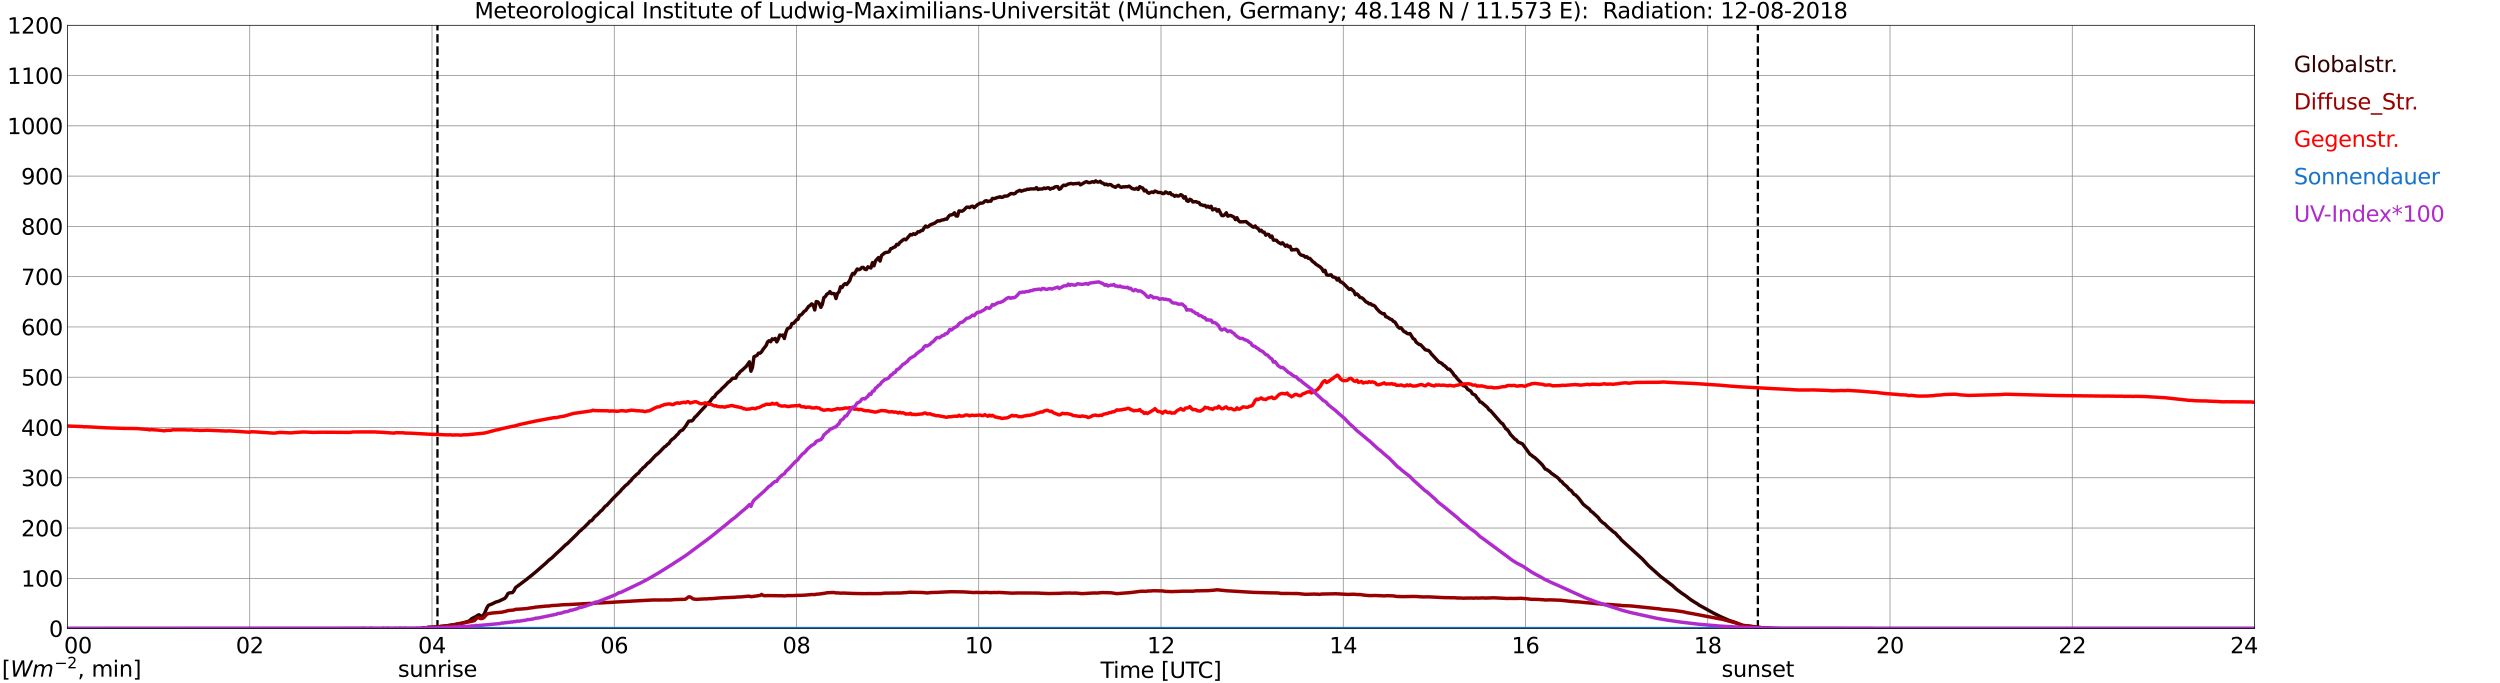 <?xml version="1.0" encoding="utf-8" standalone="no"?>
<!DOCTYPE svg PUBLIC "-//W3C//DTD SVG 1.1//EN"
  "http://www.w3.org/Graphics/SVG/1.1/DTD/svg11.dtd">
<svg xmlns:xlink="http://www.w3.org/1999/xlink" width="1085.4pt" height="296.64pt" viewBox="0 0 1085.4 296.64" xmlns="http://www.w3.org/2000/svg" version="1.1">
 <defs>
  <style type="text/css">*{stroke-linejoin: round; stroke-linecap: butt}</style>
 </defs>
 <g id="figure_1">
  <g id="patch_1">
   <path d="M 0 296.64 
L 1085.4 296.64 
L 1085.4 0 
L 0 0 
z
" style="fill: #ffffff"/>
  </g>
  <g id="axes_1">
   <g id="patch_2">
    <path d="M 29.306 272.909 
L 978.814 272.909 
L 978.814 10.976 
L 29.306 10.976 
z
" style="fill: #ffffff"/>
   </g>
   <g id="patch_3">
    <path d="M 978.814 272.909 
L 978.814 272.909 
L 978.814 10.976 
L 978.814 10.976 
z
" clip-path="url(#pec66705207)" style="fill: #d3d3d3; opacity: 0.25; stroke: #d3d3d3; stroke-linejoin: miter"/>
   </g>
   <g id="matplotlib.axis_1">
    <g id="xtick_1">
     <g id="line2d_1">
      <path d="M 29.306 272.909 
L 29.306 10.976 
" clip-path="url(#pec66705207)" style="fill: none; stroke: #808080; stroke-width: 0.3; stroke-linecap: square"/>
     </g>
     <g id="line2d_2"/>
     <g id="text_1">
      <!--    00 -->
      <g transform="translate(18.733 283.627) scale(0.095 -0.095)">
       <defs>
        <path id="DejaVuSans-20" transform="scale(0.016)"/>
        <path id="DejaVuSans-30" d="M 2034 4250 
Q 1547 4250 1301 3770 
Q 1056 3291 1056 2328 
Q 1056 1369 1301 889 
Q 1547 409 2034 409 
Q 2525 409 2770 889 
Q 3016 1369 3016 2328 
Q 3016 3291 2770 3770 
Q 2525 4250 2034 4250 
z
M 2034 4750 
Q 2819 4750 3233 4129 
Q 3647 3509 3647 2328 
Q 3647 1150 3233 529 
Q 2819 -91 2034 -91 
Q 1250 -91 836 529 
Q 422 1150 422 2328 
Q 422 3509 836 4129 
Q 1250 4750 2034 4750 
z
" transform="scale(0.016)"/>
       </defs>
       <use xlink:href="#DejaVuSans-20"/>
       <use xlink:href="#DejaVuSans-20" transform="translate(31.787 0)"/>
       <use xlink:href="#DejaVuSans-20" transform="translate(63.574 0)"/>
       <use xlink:href="#DejaVuSans-30" transform="translate(95.361 0)"/>
       <use xlink:href="#DejaVuSans-30" transform="translate(158.984 0)"/>
      </g>
     </g>
    </g>
    <g id="xtick_2">
     <g id="line2d_3">
      <path d="M 108.431 272.909 
L 108.431 10.976 
" clip-path="url(#pec66705207)" style="fill: none; stroke: #808080; stroke-width: 0.3; stroke-linecap: square"/>
     </g>
     <g id="line2d_4"/>
     <g id="text_2">
      <!-- 02 -->
      <g transform="translate(102.387 283.627) scale(0.095 -0.095)">
       <defs>
        <path id="DejaVuSans-32" d="M 1228 531 
L 3431 531 
L 3431 0 
L 469 0 
L 469 531 
Q 828 903 1448 1529 
Q 2069 2156 2228 2338 
Q 2531 2678 2651 2914 
Q 2772 3150 2772 3378 
Q 2772 3750 2511 3984 
Q 2250 4219 1831 4219 
Q 1534 4219 1204 4116 
Q 875 4013 500 3803 
L 500 4441 
Q 881 4594 1212 4672 
Q 1544 4750 1819 4750 
Q 2544 4750 2975 4387 
Q 3406 4025 3406 3419 
Q 3406 3131 3298 2873 
Q 3191 2616 2906 2266 
Q 2828 2175 2409 1742 
Q 1991 1309 1228 531 
z
" transform="scale(0.016)"/>
       </defs>
       <use xlink:href="#DejaVuSans-30"/>
       <use xlink:href="#DejaVuSans-32" transform="translate(63.623 0)"/>
      </g>
     </g>
    </g>
    <g id="xtick_3">
     <g id="line2d_5">
      <path d="M 187.557 272.909 
L 187.557 10.976 
" clip-path="url(#pec66705207)" style="fill: none; stroke: #808080; stroke-width: 0.3; stroke-linecap: square"/>
     </g>
     <g id="line2d_6"/>
     <g id="text_3">
      <!-- 04 -->
      <g transform="translate(181.513 283.627) scale(0.095 -0.095)">
       <defs>
        <path id="DejaVuSans-34" d="M 2419 4116 
L 825 1625 
L 2419 1625 
L 2419 4116 
z
M 2253 4666 
L 3047 4666 
L 3047 1625 
L 3713 1625 
L 3713 1100 
L 3047 1100 
L 3047 0 
L 2419 0 
L 2419 1100 
L 313 1100 
L 313 1709 
L 2253 4666 
z
" transform="scale(0.016)"/>
       </defs>
       <use xlink:href="#DejaVuSans-30"/>
       <use xlink:href="#DejaVuSans-34" transform="translate(63.623 0)"/>
      </g>
     </g>
    </g>
    <g id="xtick_4">
     <g id="line2d_7">
      <path d="M 266.683 272.909 
L 266.683 10.976 
" clip-path="url(#pec66705207)" style="fill: none; stroke: #808080; stroke-width: 0.3; stroke-linecap: square"/>
     </g>
     <g id="line2d_8"/>
     <g id="text_4">
      <!-- 06 -->
      <g transform="translate(260.638 283.627) scale(0.095 -0.095)">
       <defs>
        <path id="DejaVuSans-36" d="M 2113 2584 
Q 1688 2584 1439 2293 
Q 1191 2003 1191 1497 
Q 1191 994 1439 701 
Q 1688 409 2113 409 
Q 2538 409 2786 701 
Q 3034 994 3034 1497 
Q 3034 2003 2786 2293 
Q 2538 2584 2113 2584 
z
M 3366 4563 
L 3366 3988 
Q 3128 4100 2886 4159 
Q 2644 4219 2406 4219 
Q 1781 4219 1451 3797 
Q 1122 3375 1075 2522 
Q 1259 2794 1537 2939 
Q 1816 3084 2150 3084 
Q 2853 3084 3261 2657 
Q 3669 2231 3669 1497 
Q 3669 778 3244 343 
Q 2819 -91 2113 -91 
Q 1303 -91 875 529 
Q 447 1150 447 2328 
Q 447 3434 972 4092 
Q 1497 4750 2381 4750 
Q 2619 4750 2861 4703 
Q 3103 4656 3366 4563 
z
" transform="scale(0.016)"/>
       </defs>
       <use xlink:href="#DejaVuSans-30"/>
       <use xlink:href="#DejaVuSans-36" transform="translate(63.623 0)"/>
      </g>
     </g>
    </g>
    <g id="xtick_5">
     <g id="line2d_9">
      <path d="M 345.808 272.909 
L 345.808 10.976 
" clip-path="url(#pec66705207)" style="fill: none; stroke: #808080; stroke-width: 0.3; stroke-linecap: square"/>
     </g>
     <g id="line2d_10"/>
     <g id="text_5">
      <!-- 08 -->
      <g transform="translate(339.764 283.627) scale(0.095 -0.095)">
       <defs>
        <path id="DejaVuSans-38" d="M 2034 2216 
Q 1584 2216 1326 1975 
Q 1069 1734 1069 1313 
Q 1069 891 1326 650 
Q 1584 409 2034 409 
Q 2484 409 2743 651 
Q 3003 894 3003 1313 
Q 3003 1734 2745 1975 
Q 2488 2216 2034 2216 
z
M 1403 2484 
Q 997 2584 770 2862 
Q 544 3141 544 3541 
Q 544 4100 942 4425 
Q 1341 4750 2034 4750 
Q 2731 4750 3128 4425 
Q 3525 4100 3525 3541 
Q 3525 3141 3298 2862 
Q 3072 2584 2669 2484 
Q 3125 2378 3379 2068 
Q 3634 1759 3634 1313 
Q 3634 634 3220 271 
Q 2806 -91 2034 -91 
Q 1263 -91 848 271 
Q 434 634 434 1313 
Q 434 1759 690 2068 
Q 947 2378 1403 2484 
z
M 1172 3481 
Q 1172 3119 1398 2916 
Q 1625 2713 2034 2713 
Q 2441 2713 2670 2916 
Q 2900 3119 2900 3481 
Q 2900 3844 2670 4047 
Q 2441 4250 2034 4250 
Q 1625 4250 1398 4047 
Q 1172 3844 1172 3481 
z
" transform="scale(0.016)"/>
       </defs>
       <use xlink:href="#DejaVuSans-30"/>
       <use xlink:href="#DejaVuSans-38" transform="translate(63.623 0)"/>
      </g>
     </g>
    </g>
    <g id="xtick_6">
     <g id="line2d_11">
      <path d="M 424.934 272.909 
L 424.934 10.976 
" clip-path="url(#pec66705207)" style="fill: none; stroke: #808080; stroke-width: 0.3; stroke-linecap: square"/>
     </g>
     <g id="line2d_12"/>
     <g id="text_6">
      <!-- 10 -->
      <g transform="translate(418.89 283.627) scale(0.095 -0.095)">
       <defs>
        <path id="DejaVuSans-31" d="M 794 531 
L 1825 531 
L 1825 4091 
L 703 3866 
L 703 4441 
L 1819 4666 
L 2450 4666 
L 2450 531 
L 3481 531 
L 3481 0 
L 794 0 
L 794 531 
z
" transform="scale(0.016)"/>
       </defs>
       <use xlink:href="#DejaVuSans-31"/>
       <use xlink:href="#DejaVuSans-30" transform="translate(63.623 0)"/>
      </g>
     </g>
    </g>
    <g id="xtick_7">
     <g id="line2d_13">
      <path d="M 504.06 272.909 
L 504.06 10.976 
" clip-path="url(#pec66705207)" style="fill: none; stroke: #808080; stroke-width: 0.3; stroke-linecap: square"/>
     </g>
     <g id="line2d_14"/>
     <g id="text_7">
      <!-- 12 -->
      <g transform="translate(498.015 283.627) scale(0.095 -0.095)">
       <use xlink:href="#DejaVuSans-31"/>
       <use xlink:href="#DejaVuSans-32" transform="translate(63.623 0)"/>
      </g>
     </g>
    </g>
    <g id="xtick_8">
     <g id="line2d_15">
      <path d="M 583.185 272.909 
L 583.185 10.976 
" clip-path="url(#pec66705207)" style="fill: none; stroke: #808080; stroke-width: 0.3; stroke-linecap: square"/>
     </g>
     <g id="line2d_16"/>
     <g id="text_8">
      <!-- 14 -->
      <g transform="translate(577.141 283.627) scale(0.095 -0.095)">
       <use xlink:href="#DejaVuSans-31"/>
       <use xlink:href="#DejaVuSans-34" transform="translate(63.623 0)"/>
      </g>
     </g>
    </g>
    <g id="xtick_9">
     <g id="line2d_17">
      <path d="M 662.311 272.909 
L 662.311 10.976 
" clip-path="url(#pec66705207)" style="fill: none; stroke: #808080; stroke-width: 0.3; stroke-linecap: square"/>
     </g>
     <g id="line2d_18"/>
     <g id="text_9">
      <!-- 16 -->
      <g transform="translate(656.267 283.627) scale(0.095 -0.095)">
       <use xlink:href="#DejaVuSans-31"/>
       <use xlink:href="#DejaVuSans-36" transform="translate(63.623 0)"/>
      </g>
     </g>
    </g>
    <g id="xtick_10">
     <g id="line2d_19">
      <path d="M 741.437 272.909 
L 741.437 10.976 
" clip-path="url(#pec66705207)" style="fill: none; stroke: #808080; stroke-width: 0.3; stroke-linecap: square"/>
     </g>
     <g id="line2d_20"/>
     <g id="text_10">
      <!-- 18 -->
      <g transform="translate(735.392 283.627) scale(0.095 -0.095)">
       <use xlink:href="#DejaVuSans-31"/>
       <use xlink:href="#DejaVuSans-38" transform="translate(63.623 0)"/>
      </g>
     </g>
    </g>
    <g id="xtick_11">
     <g id="line2d_21">
      <path d="M 820.562 272.909 
L 820.562 10.976 
" clip-path="url(#pec66705207)" style="fill: none; stroke: #808080; stroke-width: 0.3; stroke-linecap: square"/>
     </g>
     <g id="line2d_22"/>
     <g id="text_11">
      <!-- 20 -->
      <g transform="translate(814.518 283.627) scale(0.095 -0.095)">
       <use xlink:href="#DejaVuSans-32"/>
       <use xlink:href="#DejaVuSans-30" transform="translate(63.623 0)"/>
      </g>
     </g>
    </g>
    <g id="xtick_12">
     <g id="line2d_23">
      <path d="M 899.688 272.909 
L 899.688 10.976 
" clip-path="url(#pec66705207)" style="fill: none; stroke: #808080; stroke-width: 0.3; stroke-linecap: square"/>
     </g>
     <g id="line2d_24"/>
     <g id="text_12">
      <!-- 22 -->
      <g transform="translate(893.644 283.627) scale(0.095 -0.095)">
       <use xlink:href="#DejaVuSans-32"/>
       <use xlink:href="#DejaVuSans-32" transform="translate(63.623 0)"/>
      </g>
     </g>
    </g>
    <g id="xtick_13">
     <g id="line2d_25">
      <path d="M 978.814 272.909 
L 978.814 10.976 
" clip-path="url(#pec66705207)" style="fill: none; stroke: #808080; stroke-width: 0.3; stroke-linecap: square"/>
     </g>
     <g id="line2d_26"/>
     <g id="text_13">
      <!-- 24    -->
      <g transform="translate(968.241 283.627) scale(0.095 -0.095)">
       <use xlink:href="#DejaVuSans-32"/>
       <use xlink:href="#DejaVuSans-34" transform="translate(63.623 0)"/>
       <use xlink:href="#DejaVuSans-20" transform="translate(127.246 0)"/>
       <use xlink:href="#DejaVuSans-20" transform="translate(159.033 0)"/>
       <use xlink:href="#DejaVuSans-20" transform="translate(190.82 0)"/>
      </g>
     </g>
    </g>
    <g id="text_14">
     <!-- Time [UTC] -->
     <g transform="translate(477.806 294.322) scale(0.095 -0.095)">
      <defs>
       <path id="DejaVuSans-54" d="M -19 4666 
L 3928 4666 
L 3928 4134 
L 2272 4134 
L 2272 0 
L 1638 0 
L 1638 4134 
L -19 4134 
L -19 4666 
z
" transform="scale(0.016)"/>
       <path id="DejaVuSans-69" d="M 603 3500 
L 1178 3500 
L 1178 0 
L 603 0 
L 603 3500 
z
M 603 4863 
L 1178 4863 
L 1178 4134 
L 603 4134 
L 603 4863 
z
" transform="scale(0.016)"/>
       <path id="DejaVuSans-6d" d="M 3328 2828 
Q 3544 3216 3844 3400 
Q 4144 3584 4550 3584 
Q 5097 3584 5394 3201 
Q 5691 2819 5691 2113 
L 5691 0 
L 5113 0 
L 5113 2094 
Q 5113 2597 4934 2840 
Q 4756 3084 4391 3084 
Q 3944 3084 3684 2787 
Q 3425 2491 3425 1978 
L 3425 0 
L 2847 0 
L 2847 2094 
Q 2847 2600 2669 2842 
Q 2491 3084 2119 3084 
Q 1678 3084 1418 2786 
Q 1159 2488 1159 1978 
L 1159 0 
L 581 0 
L 581 3500 
L 1159 3500 
L 1159 2956 
Q 1356 3278 1631 3431 
Q 1906 3584 2284 3584 
Q 2666 3584 2933 3390 
Q 3200 3197 3328 2828 
z
" transform="scale(0.016)"/>
       <path id="DejaVuSans-65" d="M 3597 1894 
L 3597 1613 
L 953 1613 
Q 991 1019 1311 708 
Q 1631 397 2203 397 
Q 2534 397 2845 478 
Q 3156 559 3463 722 
L 3463 178 
Q 3153 47 2828 -22 
Q 2503 -91 2169 -91 
Q 1331 -91 842 396 
Q 353 884 353 1716 
Q 353 2575 817 3079 
Q 1281 3584 2069 3584 
Q 2775 3584 3186 3129 
Q 3597 2675 3597 1894 
z
M 3022 2063 
Q 3016 2534 2758 2815 
Q 2500 3097 2075 3097 
Q 1594 3097 1305 2825 
Q 1016 2553 972 2059 
L 3022 2063 
z
" transform="scale(0.016)"/>
       <path id="DejaVuSans-5b" d="M 550 4863 
L 1875 4863 
L 1875 4416 
L 1125 4416 
L 1125 -397 
L 1875 -397 
L 1875 -844 
L 550 -844 
L 550 4863 
z
" transform="scale(0.016)"/>
       <path id="DejaVuSans-55" d="M 556 4666 
L 1191 4666 
L 1191 1831 
Q 1191 1081 1462 751 
Q 1734 422 2344 422 
Q 2950 422 3222 751 
Q 3494 1081 3494 1831 
L 3494 4666 
L 4128 4666 
L 4128 1753 
Q 4128 841 3676 375 
Q 3225 -91 2344 -91 
Q 1459 -91 1007 375 
Q 556 841 556 1753 
L 556 4666 
z
" transform="scale(0.016)"/>
       <path id="DejaVuSans-43" d="M 4122 4306 
L 4122 3641 
Q 3803 3938 3442 4084 
Q 3081 4231 2675 4231 
Q 1875 4231 1450 3742 
Q 1025 3253 1025 2328 
Q 1025 1406 1450 917 
Q 1875 428 2675 428 
Q 3081 428 3442 575 
Q 3803 722 4122 1019 
L 4122 359 
Q 3791 134 3420 21 
Q 3050 -91 2638 -91 
Q 1578 -91 968 557 
Q 359 1206 359 2328 
Q 359 3453 968 4101 
Q 1578 4750 2638 4750 
Q 3056 4750 3426 4639 
Q 3797 4528 4122 4306 
z
" transform="scale(0.016)"/>
       <path id="DejaVuSans-5d" d="M 1947 4863 
L 1947 -844 
L 622 -844 
L 622 -397 
L 1369 -397 
L 1369 4416 
L 622 4416 
L 622 4863 
L 1947 4863 
z
" transform="scale(0.016)"/>
      </defs>
      <use xlink:href="#DejaVuSans-54"/>
      <use xlink:href="#DejaVuSans-69" transform="translate(57.959 0)"/>
      <use xlink:href="#DejaVuSans-6d" transform="translate(85.742 0)"/>
      <use xlink:href="#DejaVuSans-65" transform="translate(183.154 0)"/>
      <use xlink:href="#DejaVuSans-20" transform="translate(244.678 0)"/>
      <use xlink:href="#DejaVuSans-5b" transform="translate(276.465 0)"/>
      <use xlink:href="#DejaVuSans-55" transform="translate(315.479 0)"/>
      <use xlink:href="#DejaVuSans-54" transform="translate(388.672 0)"/>
      <use xlink:href="#DejaVuSans-43" transform="translate(443.881 0)"/>
      <use xlink:href="#DejaVuSans-5d" transform="translate(513.705 0)"/>
     </g>
    </g>
   </g>
   <g id="matplotlib.axis_2">
    <g id="ytick_1">
     <g id="line2d_27">
      <path d="M 29.306 272.909 
L 978.814 272.909 
" clip-path="url(#pec66705207)" style="fill: none; stroke: #808080; stroke-width: 0.3; stroke-linecap: square"/>
     </g>
     <g id="line2d_28"/>
     <g id="text_15">
      <!-- 0 -->
      <g transform="translate(21.261 276.518) scale(0.095 -0.095)">
       <use xlink:href="#DejaVuSans-30"/>
      </g>
     </g>
    </g>
    <g id="ytick_2">
     <g id="line2d_29">
      <path d="M 29.306 251.081 
L 978.814 251.081 
" clip-path="url(#pec66705207)" style="fill: none; stroke: #808080; stroke-width: 0.3; stroke-linecap: square"/>
     </g>
     <g id="line2d_30"/>
     <g id="text_16">
      <!-- 100 -->
      <g transform="translate(9.173 254.69) scale(0.095 -0.095)">
       <use xlink:href="#DejaVuSans-31"/>
       <use xlink:href="#DejaVuSans-30" transform="translate(63.623 0)"/>
       <use xlink:href="#DejaVuSans-30" transform="translate(127.246 0)"/>
      </g>
     </g>
    </g>
    <g id="ytick_3">
     <g id="line2d_31">
      <path d="M 29.306 229.253 
L 978.814 229.253 
" clip-path="url(#pec66705207)" style="fill: none; stroke: #808080; stroke-width: 0.3; stroke-linecap: square"/>
     </g>
     <g id="line2d_32"/>
     <g id="text_17">
      <!-- 200 -->
      <g transform="translate(9.173 232.863) scale(0.095 -0.095)">
       <use xlink:href="#DejaVuSans-32"/>
       <use xlink:href="#DejaVuSans-30" transform="translate(63.623 0)"/>
       <use xlink:href="#DejaVuSans-30" transform="translate(127.246 0)"/>
      </g>
     </g>
    </g>
    <g id="ytick_4">
     <g id="line2d_33">
      <path d="M 29.306 207.426 
L 978.814 207.426 
" clip-path="url(#pec66705207)" style="fill: none; stroke: #808080; stroke-width: 0.3; stroke-linecap: square"/>
     </g>
     <g id="line2d_34"/>
     <g id="text_18">
      <!-- 300 -->
      <g transform="translate(9.173 211.035) scale(0.095 -0.095)">
       <defs>
        <path id="DejaVuSans-33" d="M 2597 2516 
Q 3050 2419 3304 2112 
Q 3559 1806 3559 1356 
Q 3559 666 3084 287 
Q 2609 -91 1734 -91 
Q 1441 -91 1130 -33 
Q 819 25 488 141 
L 488 750 
Q 750 597 1062 519 
Q 1375 441 1716 441 
Q 2309 441 2620 675 
Q 2931 909 2931 1356 
Q 2931 1769 2642 2001 
Q 2353 2234 1838 2234 
L 1294 2234 
L 1294 2753 
L 1863 2753 
Q 2328 2753 2575 2939 
Q 2822 3125 2822 3475 
Q 2822 3834 2567 4026 
Q 2313 4219 1838 4219 
Q 1578 4219 1281 4162 
Q 984 4106 628 3988 
L 628 4550 
Q 988 4650 1302 4700 
Q 1616 4750 1894 4750 
Q 2613 4750 3031 4423 
Q 3450 4097 3450 3541 
Q 3450 3153 3228 2886 
Q 3006 2619 2597 2516 
z
" transform="scale(0.016)"/>
       </defs>
       <use xlink:href="#DejaVuSans-33"/>
       <use xlink:href="#DejaVuSans-30" transform="translate(63.623 0)"/>
       <use xlink:href="#DejaVuSans-30" transform="translate(127.246 0)"/>
      </g>
     </g>
    </g>
    <g id="ytick_5">
     <g id="line2d_35">
      <path d="M 29.306 185.598 
L 978.814 185.598 
" clip-path="url(#pec66705207)" style="fill: none; stroke: #808080; stroke-width: 0.3; stroke-linecap: square"/>
     </g>
     <g id="line2d_36"/>
     <g id="text_19">
      <!-- 400 -->
      <g transform="translate(9.173 189.207) scale(0.095 -0.095)">
       <use xlink:href="#DejaVuSans-34"/>
       <use xlink:href="#DejaVuSans-30" transform="translate(63.623 0)"/>
       <use xlink:href="#DejaVuSans-30" transform="translate(127.246 0)"/>
      </g>
     </g>
    </g>
    <g id="ytick_6">
     <g id="line2d_37">
      <path d="M 29.306 163.77 
L 978.814 163.77 
" clip-path="url(#pec66705207)" style="fill: none; stroke: #808080; stroke-width: 0.3; stroke-linecap: square"/>
     </g>
     <g id="line2d_38"/>
     <g id="text_20">
      <!-- 500 -->
      <g transform="translate(9.173 167.379) scale(0.095 -0.095)">
       <defs>
        <path id="DejaVuSans-35" d="M 691 4666 
L 3169 4666 
L 3169 4134 
L 1269 4134 
L 1269 2991 
Q 1406 3038 1543 3061 
Q 1681 3084 1819 3084 
Q 2600 3084 3056 2656 
Q 3513 2228 3513 1497 
Q 3513 744 3044 326 
Q 2575 -91 1722 -91 
Q 1428 -91 1123 -41 
Q 819 9 494 109 
L 494 744 
Q 775 591 1075 516 
Q 1375 441 1709 441 
Q 2250 441 2565 725 
Q 2881 1009 2881 1497 
Q 2881 1984 2565 2268 
Q 2250 2553 1709 2553 
Q 1456 2553 1204 2497 
Q 953 2441 691 2322 
L 691 4666 
z
" transform="scale(0.016)"/>
       </defs>
       <use xlink:href="#DejaVuSans-35"/>
       <use xlink:href="#DejaVuSans-30" transform="translate(63.623 0)"/>
       <use xlink:href="#DejaVuSans-30" transform="translate(127.246 0)"/>
      </g>
     </g>
    </g>
    <g id="ytick_7">
     <g id="line2d_39">
      <path d="M 29.306 141.942 
L 978.814 141.942 
" clip-path="url(#pec66705207)" style="fill: none; stroke: #808080; stroke-width: 0.3; stroke-linecap: square"/>
     </g>
     <g id="line2d_40"/>
     <g id="text_21">
      <!-- 600 -->
      <g transform="translate(9.173 145.551) scale(0.095 -0.095)">
       <use xlink:href="#DejaVuSans-36"/>
       <use xlink:href="#DejaVuSans-30" transform="translate(63.623 0)"/>
       <use xlink:href="#DejaVuSans-30" transform="translate(127.246 0)"/>
      </g>
     </g>
    </g>
    <g id="ytick_8">
     <g id="line2d_41">
      <path d="M 29.306 120.114 
L 978.814 120.114 
" clip-path="url(#pec66705207)" style="fill: none; stroke: #808080; stroke-width: 0.3; stroke-linecap: square"/>
     </g>
     <g id="line2d_42"/>
     <g id="text_22">
      <!-- 700 -->
      <g transform="translate(9.173 123.724) scale(0.095 -0.095)">
       <defs>
        <path id="DejaVuSans-37" d="M 525 4666 
L 3525 4666 
L 3525 4397 
L 1831 0 
L 1172 0 
L 2766 4134 
L 525 4134 
L 525 4666 
z
" transform="scale(0.016)"/>
       </defs>
       <use xlink:href="#DejaVuSans-37"/>
       <use xlink:href="#DejaVuSans-30" transform="translate(63.623 0)"/>
       <use xlink:href="#DejaVuSans-30" transform="translate(127.246 0)"/>
      </g>
     </g>
    </g>
    <g id="ytick_9">
     <g id="line2d_43">
      <path d="M 29.306 98.287 
L 978.814 98.287 
" clip-path="url(#pec66705207)" style="fill: none; stroke: #808080; stroke-width: 0.3; stroke-linecap: square"/>
     </g>
     <g id="line2d_44"/>
     <g id="text_23">
      <!-- 800 -->
      <g transform="translate(9.173 101.896) scale(0.095 -0.095)">
       <use xlink:href="#DejaVuSans-38"/>
       <use xlink:href="#DejaVuSans-30" transform="translate(63.623 0)"/>
       <use xlink:href="#DejaVuSans-30" transform="translate(127.246 0)"/>
      </g>
     </g>
    </g>
    <g id="ytick_10">
     <g id="line2d_45">
      <path d="M 29.306 76.459 
L 978.814 76.459 
" clip-path="url(#pec66705207)" style="fill: none; stroke: #808080; stroke-width: 0.3; stroke-linecap: square"/>
     </g>
     <g id="line2d_46"/>
     <g id="text_24">
      <!-- 900 -->
      <g transform="translate(9.173 80.068) scale(0.095 -0.095)">
       <defs>
        <path id="DejaVuSans-39" d="M 703 97 
L 703 672 
Q 941 559 1184 500 
Q 1428 441 1663 441 
Q 2288 441 2617 861 
Q 2947 1281 2994 2138 
Q 2813 1869 2534 1725 
Q 2256 1581 1919 1581 
Q 1219 1581 811 2004 
Q 403 2428 403 3163 
Q 403 3881 828 4315 
Q 1253 4750 1959 4750 
Q 2769 4750 3195 4129 
Q 3622 3509 3622 2328 
Q 3622 1225 3098 567 
Q 2575 -91 1691 -91 
Q 1453 -91 1209 -44 
Q 966 3 703 97 
z
M 1959 2075 
Q 2384 2075 2632 2365 
Q 2881 2656 2881 3163 
Q 2881 3666 2632 3958 
Q 2384 4250 1959 4250 
Q 1534 4250 1286 3958 
Q 1038 3666 1038 3163 
Q 1038 2656 1286 2365 
Q 1534 2075 1959 2075 
z
" transform="scale(0.016)"/>
       </defs>
       <use xlink:href="#DejaVuSans-39"/>
       <use xlink:href="#DejaVuSans-30" transform="translate(63.623 0)"/>
       <use xlink:href="#DejaVuSans-30" transform="translate(127.246 0)"/>
      </g>
     </g>
    </g>
    <g id="ytick_11">
     <g id="line2d_47">
      <path d="M 29.306 54.631 
L 978.814 54.631 
" clip-path="url(#pec66705207)" style="fill: none; stroke: #808080; stroke-width: 0.3; stroke-linecap: square"/>
     </g>
     <g id="line2d_48"/>
     <g id="text_25">
      <!-- 1000 -->
      <g transform="translate(3.128 58.24) scale(0.095 -0.095)">
       <use xlink:href="#DejaVuSans-31"/>
       <use xlink:href="#DejaVuSans-30" transform="translate(63.623 0)"/>
       <use xlink:href="#DejaVuSans-30" transform="translate(127.246 0)"/>
       <use xlink:href="#DejaVuSans-30" transform="translate(190.869 0)"/>
      </g>
     </g>
    </g>
    <g id="ytick_12">
     <g id="line2d_49">
      <path d="M 29.306 32.803 
L 978.814 32.803 
" clip-path="url(#pec66705207)" style="fill: none; stroke: #808080; stroke-width: 0.3; stroke-linecap: square"/>
     </g>
     <g id="line2d_50"/>
     <g id="text_26">
      <!-- 1100 -->
      <g transform="translate(3.128 36.413) scale(0.095 -0.095)">
       <use xlink:href="#DejaVuSans-31"/>
       <use xlink:href="#DejaVuSans-31" transform="translate(63.623 0)"/>
       <use xlink:href="#DejaVuSans-30" transform="translate(127.246 0)"/>
       <use xlink:href="#DejaVuSans-30" transform="translate(190.869 0)"/>
      </g>
     </g>
    </g>
    <g id="ytick_13">
     <g id="line2d_51">
      <path d="M 29.306 10.976 
L 978.814 10.976 
" clip-path="url(#pec66705207)" style="fill: none; stroke: #808080; stroke-width: 0.3; stroke-linecap: square"/>
     </g>
     <g id="line2d_52"/>
     <g id="text_27">
      <!-- 1200 -->
      <g transform="translate(3.128 14.585) scale(0.095 -0.095)">
       <use xlink:href="#DejaVuSans-31"/>
       <use xlink:href="#DejaVuSans-32" transform="translate(63.623 0)"/>
       <use xlink:href="#DejaVuSans-30" transform="translate(127.246 0)"/>
       <use xlink:href="#DejaVuSans-30" transform="translate(190.869 0)"/>
      </g>
     </g>
    </g>
   </g>
   <g id="line2d_53">
    <path d="M 189.931 272.909 
L 189.931 10.976 
" clip-path="url(#pec66705207)" style="fill: none; stroke-dasharray: 3.7,1.6; stroke-dashoffset: 0; stroke: #000000"/>
   </g>
   <g id="line2d_54">
    <path d="M 763.196 272.909 
L 763.196 10.976 
" clip-path="url(#pec66705207)" style="fill: none; stroke-dasharray: 3.7,1.6; stroke-dashoffset: 0; stroke: #000000"/>
   </g>
   <g id="line2d_55">
    <path d="M 29.306 272.909 
L 182.941 272.909 
L 183.601 272.594 
L 184.92 272.562 
L 186.238 272.28 
L 186.898 272.374 
L 187.557 272.28 
L 188.876 272.25 
L 190.195 272.186 
L 191.513 271.905 
L 193.492 271.748 
L 195.47 271.466 
L 197.448 271.152 
L 198.767 270.87 
L 199.426 270.713 
L 200.085 270.68 
L 203.382 269.772 
L 204.042 269.301 
L 204.701 268.674 
L 206.02 267.952 
L 206.679 267.701 
L 207.339 267.138 
L 207.998 266.917 
L 208.657 267.419 
L 209.317 267.482 
L 209.976 266.95 
L 210.635 265.695 
L 211.295 264.064 
L 211.954 262.934 
L 212.614 262.558 
L 213.273 262.37 
L 215.251 261.397 
L 216.57 261.021 
L 219.207 259.766 
L 219.867 258.919 
L 220.526 257.697 
L 221.186 257.415 
L 222.504 257.258 
L 223.164 256.442 
L 223.823 255.126 
L 225.142 254.154 
L 228.439 251.675 
L 231.076 249.575 
L 232.395 248.477 
L 234.373 246.753 
L 237.011 244.463 
L 238.329 243.177 
L 239.648 242.173 
L 241.626 240.261 
L 242.945 239.069 
L 244.264 237.814 
L 245.583 236.528 
L 246.242 236.09 
L 250.858 231.541 
L 251.517 230.757 
L 252.176 230.288 
L 252.836 229.598 
L 253.495 229.096 
L 255.473 227.088 
L 256.133 226.241 
L 256.792 226.084 
L 257.451 225.364 
L 258.111 224.453 
L 259.43 223.355 
L 260.748 221.945 
L 261.408 221.443 
L 262.726 219.813 
L 263.386 219.435 
L 266.023 216.55 
L 268.661 213.917 
L 269.32 213.288 
L 269.98 212.411 
L 270.639 211.815 
L 271.298 211.062 
L 272.617 209.997 
L 273.277 209.211 
L 273.936 208.648 
L 274.595 207.738 
L 276.573 205.826 
L 277.233 205.417 
L 277.892 204.413 
L 278.552 203.85 
L 279.211 203.064 
L 279.87 202.626 
L 281.189 201.122 
L 281.849 200.713 
L 283.167 199.301 
L 284.486 197.858 
L 285.805 196.793 
L 287.124 195.444 
L 288.442 194.065 
L 289.102 193.687 
L 289.761 192.936 
L 290.42 192.559 
L 291.08 191.493 
L 291.739 190.804 
L 292.399 190.363 
L 293.058 189.767 
L 293.717 188.983 
L 294.377 188.42 
L 295.036 187.479 
L 295.696 186.945 
L 296.355 186.694 
L 297.674 185 
L 298.992 182.9 
L 299.652 182.743 
L 300.311 182.773 
L 300.971 182.21 
L 301.63 181.175 
L 302.289 180.641 
L 304.267 178.447 
L 306.246 176.345 
L 306.905 175.31 
L 308.224 174.4 
L 308.883 173.365 
L 309.543 172.612 
L 310.202 172.268 
L 310.861 171.202 
L 311.521 170.543 
L 312.839 169.415 
L 313.499 168.629 
L 314.818 167.439 
L 316.136 165.996 
L 316.796 165.588 
L 318.114 164.239 
L 319.433 164.176 
L 320.093 162.703 
L 320.752 162.201 
L 321.411 161.29 
L 322.071 160.852 
L 324.049 159.003 
L 325.368 157.089 
L 326.027 161.166 
L 326.686 159.503 
L 327.346 154.893 
L 328.665 154.297 
L 329.324 153.325 
L 329.983 153.356 
L 330.643 152.73 
L 331.302 151.662 
L 332.621 150.001 
L 333.28 148.401 
L 333.94 147.932 
L 334.599 148.371 
L 335.258 147.115 
L 335.918 147.397 
L 336.577 146.928 
L 337.236 148.434 
L 337.896 147.209 
L 338.555 145.454 
L 339.215 145.673 
L 339.874 145.454 
L 340.533 146.958 
L 341.193 144.324 
L 341.852 142.726 
L 343.171 142.097 
L 343.83 140.467 
L 344.49 140.436 
L 345.808 138.899 
L 346.468 138.585 
L 347.127 136.924 
L 347.787 136.734 
L 348.446 136.077 
L 349.105 135.197 
L 349.765 134.853 
L 351.083 133.004 
L 351.743 132.626 
L 352.402 131.936 
L 353.062 132.408 
L 353.721 134.571 
L 354.38 130.932 
L 355.04 131.059 
L 355.699 131.779 
L 356.359 133.443 
L 357.018 132.157 
L 357.677 129.241 
L 358.337 128.769 
L 358.996 127.702 
L 359.655 127.39 
L 360.315 126.606 
L 360.974 127.484 
L 361.634 127.42 
L 362.293 127.547 
L 362.952 129.616 
L 363.612 127.357 
L 364.271 126.761 
L 364.93 124.504 
L 365.59 124.818 
L 366.249 123.688 
L 366.909 123.155 
L 367.568 123.533 
L 368.887 121.869 
L 369.546 119.988 
L 370.206 118.702 
L 370.865 118.984 
L 372.184 116.788 
L 372.843 117.102 
L 373.502 116.851 
L 374.162 116.131 
L 374.821 116.098 
L 375.481 116.884 
L 376.14 117.039 
L 376.799 115.847 
L 378.118 116.349 
L 378.777 114.029 
L 379.437 115.408 
L 380.096 113.276 
L 381.415 111.833 
L 382.074 113.339 
L 382.734 110.925 
L 384.053 109.827 
L 384.712 109.576 
L 385.371 109.513 
L 386.031 109.294 
L 386.69 108.009 
L 387.349 107.788 
L 388.009 107.38 
L 388.668 107.162 
L 389.328 106.095 
L 389.987 106.252 
L 390.646 105.341 
L 391.965 104.213 
L 392.624 103.838 
L 393.284 104.119 
L 395.262 101.799 
L 395.921 101.987 
L 396.581 101.484 
L 397.24 101.766 
L 397.899 101.36 
L 398.559 100.607 
L 399.218 100.668 
L 399.878 100.136 
L 400.537 100.042 
L 401.196 98.976 
L 401.856 98.13 
L 402.515 98.568 
L 403.175 98.285 
L 403.834 97.658 
L 405.153 97.125 
L 405.812 96.874 
L 407.131 95.87 
L 407.79 95.964 
L 409.109 95.495 
L 409.768 95.401 
L 410.428 95.087 
L 411.087 95.15 
L 411.746 94.052 
L 412.406 93.393 
L 413.065 93.299 
L 413.725 93.048 
L 414.384 92.389 
L 415.043 93.738 
L 415.703 93.801 
L 416.362 91.575 
L 417.681 91.699 
L 418.34 91.291 
L 419.659 89.975 
L 420.318 89.911 
L 420.978 90.132 
L 421.637 89.66 
L 422.297 89.505 
L 422.956 90.162 
L 424.275 88.94 
L 425.593 88.187 
L 426.253 88.187 
L 426.912 87.999 
L 427.572 87.31 
L 428.231 87.122 
L 428.89 87.528 
L 429.55 87.277 
L 430.209 87.34 
L 430.869 86.148 
L 431.528 86.242 
L 432.187 86.085 
L 432.847 85.773 
L 433.506 85.679 
L 434.165 85.428 
L 434.825 85.71 
L 435.484 85.552 
L 436.144 85.114 
L 436.803 85.144 
L 437.462 85.05 
L 438.781 84.079 
L 439.44 84.016 
L 440.1 84.203 
L 440.759 83.952 
L 441.419 83.263 
L 442.737 82.636 
L 443.397 83.012 
L 444.716 82.542 
L 445.375 82.448 
L 446.034 82.134 
L 446.694 82.197 
L 447.353 82.01 
L 449.331 82.01 
L 449.991 81.444 
L 450.65 82.261 
L 451.309 82.071 
L 452.628 82.04 
L 453.287 81.632 
L 453.947 81.883 
L 454.606 81.569 
L 455.266 81.538 
L 455.925 82.134 
L 456.584 81.759 
L 457.244 81.726 
L 457.903 81.224 
L 458.563 81.036 
L 459.222 81.036 
L 459.881 82.165 
L 460.541 81.82 
L 461.2 80.849 
L 461.859 80.377 
L 462.519 80.567 
L 463.838 79.877 
L 465.156 79.626 
L 465.816 79.877 
L 466.475 79.751 
L 467.794 79.657 
L 468.453 79.532 
L 469.113 80.253 
L 471.091 79.091 
L 471.75 78.873 
L 472.409 79.218 
L 473.069 79.312 
L 474.388 78.873 
L 475.047 79.124 
L 475.706 78.528 
L 476.366 78.998 
L 477.025 79.061 
L 477.685 78.716 
L 478.344 79.406 
L 479.003 79.563 
L 479.663 80.159 
L 480.322 79.908 
L 480.981 80.346 
L 481.641 80.095 
L 482.3 80.159 
L 482.96 80.755 
L 484.278 81.32 
L 484.938 80.785 
L 485.597 80.44 
L 486.256 81.1 
L 486.916 81.351 
L 487.575 81.1 
L 488.235 81.13 
L 488.894 81.036 
L 489.553 81.1 
L 490.213 80.818 
L 491.532 81.853 
L 492.191 82.04 
L 492.85 82.104 
L 493.51 81.695 
L 494.169 82.261 
L 494.828 81.036 
L 495.488 81.475 
L 496.147 81.632 
L 496.807 82.887 
L 497.466 82.573 
L 498.125 83.483 
L 498.785 83.891 
L 500.103 83.326 
L 500.763 83.577 
L 501.422 82.951 
L 502.082 83.169 
L 502.741 83.546 
L 504.06 83.608 
L 504.719 84.016 
L 505.379 84.016 
L 506.038 83.326 
L 507.357 84.016 
L 508.016 83.64 
L 508.675 84.518 
L 509.335 84.642 
L 509.994 85.208 
L 510.654 84.832 
L 511.313 85.144 
L 511.972 85.02 
L 512.632 84.518 
L 513.291 84.832 
L 513.95 85.991 
L 514.61 85.395 
L 515.269 87.152 
L 515.929 87.403 
L 516.588 86.526 
L 517.247 86.838 
L 517.907 87.685 
L 519.226 87.528 
L 519.885 87.842 
L 520.544 87.967 
L 521.204 88.877 
L 521.863 88.971 
L 522.522 89.254 
L 523.182 89.158 
L 523.841 89.911 
L 524.501 89.505 
L 525.16 90.099 
L 525.819 89.567 
L 526.479 91.136 
L 527.138 90.728 
L 527.797 90.728 
L 528.457 91.669 
L 529.116 91.009 
L 530.435 93.55 
L 531.094 93.644 
L 531.754 93.205 
L 532.413 92.389 
L 533.073 93.864 
L 533.732 93.581 
L 534.391 93.581 
L 535.71 94.24 
L 536.369 95.338 
L 537.029 94.521 
L 537.688 95.746 
L 538.348 96.342 
L 540.985 96.215 
L 542.304 97.313 
L 542.963 97.721 
L 543.623 98.348 
L 544.282 98.662 
L 544.941 98.097 
L 545.601 98.913 
L 546.26 99.258 
L 546.919 100.323 
L 547.579 99.948 
L 548.238 100.764 
L 548.898 100.825 
L 549.557 102.111 
L 550.216 101.705 
L 550.876 101.829 
L 551.535 102.958 
L 552.195 102.489 
L 552.854 104.244 
L 554.173 104.307 
L 554.832 105.09 
L 556.151 105.874 
L 556.81 105.405 
L 558.129 106.911 
L 558.788 106.409 
L 559.448 107.162 
L 560.107 106.941 
L 560.766 108.541 
L 561.426 108.384 
L 562.085 108.478 
L 562.745 108.227 
L 563.404 108.572 
L 564.063 109.984 
L 564.723 110.641 
L 565.382 110.892 
L 566.042 110.986 
L 566.701 111.678 
L 567.36 111.458 
L 568.02 112.147 
L 568.679 112.178 
L 569.998 113.621 
L 570.657 114.029 
L 571.317 114.719 
L 573.295 116.004 
L 573.954 116.727 
L 574.613 117.886 
L 575.273 117.353 
L 575.932 119.268 
L 576.592 119.486 
L 577.251 119.455 
L 577.91 119.298 
L 578.57 120.208 
L 579.229 120.333 
L 579.889 120.584 
L 580.548 121.588 
L 581.207 120.898 
L 581.867 122.308 
L 582.526 122.529 
L 583.185 122.998 
L 585.823 125.665 
L 586.482 125.351 
L 587.801 126.512 
L 588.46 127.953 
L 589.12 127.608 
L 589.779 128.204 
L 590.439 129.114 
L 591.098 129.241 
L 591.757 129.647 
L 593.076 131.089 
L 593.736 131.31 
L 594.395 131.936 
L 595.054 131.843 
L 595.714 132.469 
L 596.373 132.532 
L 597.032 133.065 
L 597.692 134.006 
L 599.011 135.387 
L 600.329 136.234 
L 600.989 136.202 
L 601.648 137.487 
L 602.307 137.675 
L 603.626 138.555 
L 604.286 138.773 
L 604.945 139.526 
L 605.604 139.807 
L 606.923 141.909 
L 607.582 142.475 
L 608.242 142.287 
L 609.561 143.979 
L 610.22 144.169 
L 610.879 144.765 
L 611.539 144.952 
L 612.198 144.826 
L 613.517 147.022 
L 614.176 147.303 
L 614.836 148.558 
L 616.154 149.562 
L 616.814 149.687 
L 618.133 151.13 
L 618.792 151.852 
L 620.111 152.164 
L 620.77 152.699 
L 621.429 153.67 
L 623.408 155.772 
L 624.726 157.215 
L 625.386 157.433 
L 626.045 157.842 
L 626.705 158.531 
L 627.364 158.907 
L 628.683 160.288 
L 629.342 160.288 
L 630.661 161.825 
L 631.32 162.86 
L 631.98 163.423 
L 632.639 164.364 
L 634.617 166.435 
L 635.276 167.47 
L 635.936 167.564 
L 636.595 168.16 
L 637.255 169.037 
L 638.573 169.821 
L 639.233 170.951 
L 640.552 171.608 
L 641.211 172.676 
L 641.87 173.302 
L 642.53 174.463 
L 643.189 174.651 
L 645.827 176.941 
L 646.486 177.912 
L 647.145 178.32 
L 651.761 183.62 
L 652.42 183.998 
L 653.739 186.13 
L 654.399 186.539 
L 655.058 187.383 
L 655.717 188.514 
L 657.695 190.647 
L 658.355 190.991 
L 659.014 191.869 
L 660.992 192.716 
L 664.289 197.263 
L 664.949 197.64 
L 665.608 198.267 
L 666.267 198.611 
L 667.586 199.834 
L 668.905 201.122 
L 669.564 201.779 
L 670.883 203.66 
L 671.542 203.881 
L 672.861 204.791 
L 673.521 205.448 
L 676.158 207.299 
L 676.817 207.925 
L 677.477 208.772 
L 678.136 209.15 
L 678.796 210.027 
L 680.114 211.093 
L 681.433 212.599 
L 682.092 212.944 
L 683.411 214.637 
L 684.071 214.919 
L 685.389 216.301 
L 687.368 218.933 
L 688.686 220 
L 690.005 221.005 
L 690.664 221.913 
L 691.324 222.321 
L 692.643 223.545 
L 693.961 224.768 
L 694.621 225.772 
L 695.939 226.994 
L 696.599 227.339 
L 697.918 228.688 
L 700.555 230.978 
L 701.215 231.353 
L 702.533 232.89 
L 703.193 233.392 
L 703.852 234.333 
L 713.083 242.738 
L 715.721 245.591 
L 720.996 250.295 
L 726.271 254.342 
L 727.59 255.595 
L 730.227 257.603 
L 731.546 258.45 
L 734.184 260.456 
L 736.162 261.711 
L 736.821 262.056 
L 737.48 262.589 
L 744.074 266.258 
L 747.371 267.891 
L 749.349 268.738 
L 750.668 269.333 
L 752.646 269.99 
L 753.965 270.462 
L 755.284 271.182 
L 756.602 271.527 
L 757.921 271.654 
L 764.515 272.501 
L 767.812 272.719 
L 769.79 272.909 
L 978.154 272.909 
L 978.154 272.909 
" clip-path="url(#pec66705207)" style="fill: none; stroke: #330000; stroke-width: 1.5; stroke-linecap: square"/>
   </g>
   <g id="line2d_56">
    <path d="M 29.306 272.909 
L 182.941 272.909 
L 183.601 272.636 
L 192.173 272.007 
L 194.151 271.713 
L 197.448 271.208 
L 205.36 269.615 
L 206.02 269.403 
L 207.339 268.061 
L 208.657 268.565 
L 209.317 268.524 
L 209.976 268.229 
L 211.295 266.801 
L 211.954 266.424 
L 213.932 266.129 
L 217.889 265.795 
L 219.867 265.332 
L 220.526 265.081 
L 223.164 264.828 
L 223.823 264.536 
L 225.801 264.451 
L 229.098 264.158 
L 230.417 263.905 
L 231.076 263.863 
L 232.395 263.612 
L 235.033 263.359 
L 237.011 263.15 
L 238.329 263.108 
L 239.648 262.899 
L 241.626 262.813 
L 244.264 262.562 
L 246.901 262.477 
L 256.133 261.975 
L 256.792 262.017 
L 259.43 261.764 
L 260.748 261.764 
L 274.595 260.967 
L 275.914 260.884 
L 283.167 260.506 
L 291.08 260.463 
L 293.058 260.295 
L 297.014 260.212 
L 297.674 260.126 
L 298.992 259.12 
L 299.652 259.162 
L 300.971 260.044 
L 302.289 260.212 
L 306.246 260.002 
L 306.905 260.044 
L 307.564 259.917 
L 308.883 259.917 
L 312.18 259.624 
L 313.499 259.539 
L 317.455 259.371 
L 318.774 259.33 
L 320.093 259.203 
L 322.071 259.12 
L 324.049 258.911 
L 325.368 258.826 
L 326.027 259.079 
L 329.983 258.533 
L 330.643 258.07 
L 331.302 258.489 
L 331.961 258.657 
L 333.28 258.575 
L 339.874 258.657 
L 340.533 258.743 
L 341.852 258.575 
L 343.171 258.575 
L 344.49 258.575 
L 346.468 258.489 
L 348.446 258.448 
L 349.765 258.365 
L 352.402 258.112 
L 353.721 258.155 
L 354.38 257.987 
L 355.699 257.902 
L 358.337 257.525 
L 358.996 257.357 
L 361.634 257.232 
L 362.293 257.274 
L 362.952 257.442 
L 363.612 257.398 
L 364.93 257.525 
L 366.249 257.483 
L 370.206 257.651 
L 374.821 257.734 
L 376.14 257.734 
L 377.459 257.693 
L 379.437 257.734 
L 381.415 257.693 
L 382.074 257.734 
L 384.053 257.525 
L 391.306 257.442 
L 392.624 257.315 
L 393.284 257.315 
L 394.603 257.147 
L 395.921 257.147 
L 400.537 257.232 
L 402.515 257.442 
L 404.493 257.232 
L 407.131 257.188 
L 408.45 257.106 
L 413.065 256.896 
L 418.34 256.979 
L 422.956 257.274 
L 423.615 257.188 
L 426.253 257.274 
L 428.231 257.188 
L 430.209 257.315 
L 431.528 257.232 
L 432.847 257.274 
L 433.506 257.188 
L 439.44 257.525 
L 442.078 257.442 
L 450.65 257.483 
L 451.969 257.566 
L 455.266 257.693 
L 459.881 257.61 
L 462.519 257.483 
L 463.838 257.483 
L 464.497 257.442 
L 465.156 257.525 
L 467.134 257.483 
L 469.772 257.734 
L 475.047 257.442 
L 476.366 257.483 
L 478.344 257.274 
L 482.3 257.357 
L 484.278 257.651 
L 484.938 257.734 
L 490.872 257.274 
L 495.488 256.686 
L 497.466 256.728 
L 498.785 256.56 
L 499.444 256.601 
L 500.763 256.475 
L 504.719 256.56 
L 506.038 256.769 
L 508.675 256.852 
L 511.313 256.769 
L 513.291 256.686 
L 514.61 256.686 
L 517.907 256.686 
L 519.226 256.518 
L 524.501 256.433 
L 527.138 256.224 
L 528.457 256.056 
L 532.413 256.475 
L 544.282 257.188 
L 547.579 257.274 
L 550.216 257.357 
L 554.832 257.442 
L 556.151 257.651 
L 563.404 257.693 
L 566.701 258.029 
L 569.998 257.944 
L 570.657 257.902 
L 571.317 257.987 
L 571.976 257.944 
L 572.635 258.07 
L 573.954 257.902 
L 578.57 257.819 
L 579.889 257.778 
L 585.164 258.07 
L 587.801 257.987 
L 589.12 258.112 
L 590.439 258.112 
L 592.417 258.406 
L 594.395 258.575 
L 595.714 258.575 
L 597.032 258.533 
L 600.989 258.701 
L 602.307 258.616 
L 604.945 258.701 
L 606.264 258.952 
L 608.901 259.035 
L 613.517 258.952 
L 614.836 258.952 
L 616.814 259.12 
L 618.133 259.162 
L 620.111 259.12 
L 626.705 259.456 
L 631.98 259.539 
L 632.639 259.624 
L 633.958 259.624 
L 635.276 259.707 
L 636.595 259.666 
L 637.914 259.666 
L 638.573 259.624 
L 639.892 259.707 
L 640.552 259.624 
L 642.53 259.666 
L 643.189 259.581 
L 645.167 259.666 
L 648.464 259.539 
L 654.399 259.834 
L 655.717 259.792 
L 657.695 259.834 
L 660.333 259.749 
L 662.97 259.961 
L 664.289 260.126 
L 664.949 260.212 
L 666.267 260.212 
L 668.246 260.253 
L 669.564 260.38 
L 670.224 260.38 
L 670.883 260.506 
L 672.861 260.421 
L 676.158 260.548 
L 677.477 260.589 
L 682.752 261.176 
L 683.411 261.176 
L 684.071 261.303 
L 684.73 261.262 
L 688.027 261.598 
L 691.324 261.89 
L 693.302 262.1 
L 694.621 262.185 
L 696.599 262.436 
L 697.918 262.394 
L 703.193 262.772 
L 704.511 262.94 
L 707.149 263.023 
L 708.468 263.108 
L 710.446 263.318 
L 713.743 263.654 
L 715.721 263.863 
L 719.677 264.282 
L 720.337 264.326 
L 721.655 264.577 
L 726.271 264.955 
L 730.887 265.627 
L 732.865 266.088 
L 734.184 266.297 
L 735.502 266.55 
L 748.031 268.943 
L 750.009 269.488 
L 755.284 270.916 
L 756.602 271.545 
L 757.921 271.671 
L 759.24 271.839 
L 765.174 272.553 
L 767.153 272.636 
L 773.087 272.909 
L 978.154 272.909 
L 978.154 272.909 
" clip-path="url(#pec66705207)" style="fill: none; stroke: #990000; stroke-width: 1.5; stroke-linecap: square"/>
   </g>
   <g id="line2d_57">
    <path d="M 29.306 184.923 
L 30.625 185.004 
L 35.9 185.209 
L 36.559 185.342 
L 37.218 185.262 
L 43.153 185.585 
L 44.472 185.652 
L 45.79 185.733 
L 53.703 185.991 
L 59.637 186.054 
L 60.956 186.213 
L 64.253 186.453 
L 64.912 186.656 
L 65.572 186.499 
L 68.869 186.755 
L 71.506 187.06 
L 72.166 186.805 
L 72.825 186.883 
L 73.484 186.796 
L 74.144 186.864 
L 74.803 186.604 
L 80.078 186.606 
L 82.056 186.696 
L 82.716 186.624 
L 84.694 186.8 
L 85.353 186.744 
L 86.672 186.881 
L 88.65 186.84 
L 89.969 186.781 
L 98.541 187.152 
L 99.2 187.071 
L 101.178 187.191 
L 102.497 187.268 
L 108.431 187.652 
L 109.091 187.433 
L 111.069 187.527 
L 118.322 188.021 
L 118.982 188.062 
L 121.619 187.717 
L 126.235 187.949 
L 128.213 187.763 
L 130.85 187.608 
L 131.51 187.554 
L 132.829 187.586 
L 135.466 187.7 
L 136.125 187.743 
L 137.444 187.693 
L 140.082 187.652 
L 142.06 187.674 
L 143.379 187.674 
L 151.951 187.737 
L 153.269 187.543 
L 162.501 187.527 
L 166.457 187.73 
L 171.073 188.049 
L 171.732 187.883 
L 175.029 187.892 
L 175.688 188.005 
L 178.985 188.104 
L 180.963 188.219 
L 186.238 188.51 
L 194.81 188.82 
L 195.47 188.739 
L 196.129 188.872 
L 198.107 188.833 
L 199.426 188.857 
L 200.085 188.924 
L 201.404 188.763 
L 202.723 188.772 
L 208.657 188.189 
L 209.976 188.058 
L 211.295 187.811 
L 213.273 187.241 
L 214.592 186.907 
L 215.251 186.704 
L 215.91 186.635 
L 218.548 185.954 
L 220.526 185.526 
L 222.504 185.087 
L 223.164 185.002 
L 225.801 184.271 
L 228.439 183.697 
L 232.395 182.837 
L 240.308 181.359 
L 241.626 181.287 
L 242.945 180.994 
L 244.923 180.678 
L 248.88 179.514 
L 254.814 178.663 
L 256.792 178.377 
L 257.451 178.078 
L 258.111 178.268 
L 264.045 178.36 
L 264.705 178.526 
L 265.364 178.392 
L 267.342 178.506 
L 268.002 178.571 
L 269.32 178.371 
L 269.98 178.275 
L 271.958 178.504 
L 272.617 178.303 
L 273.277 178.288 
L 273.936 178.072 
L 275.914 178.244 
L 276.573 178.366 
L 277.233 178.329 
L 278.552 178.473 
L 279.211 178.471 
L 279.87 178.731 
L 281.189 178.414 
L 281.849 178.384 
L 285.145 176.734 
L 286.464 176.572 
L 287.124 176.12 
L 287.783 175.972 
L 288.442 175.64 
L 289.102 175.614 
L 289.761 175.404 
L 291.08 175.385 
L 291.739 175.675 
L 292.399 175.649 
L 293.058 175.158 
L 294.377 174.896 
L 295.036 175.125 
L 295.696 174.867 
L 297.014 174.636 
L 297.674 174.852 
L 298.333 174.411 
L 298.992 174.45 
L 299.652 174.989 
L 301.63 174.415 
L 302.289 174.446 
L 304.267 175.345 
L 305.586 175.114 
L 306.246 174.861 
L 307.564 175.57 
L 308.224 175.505 
L 308.883 175.636 
L 310.202 176.249 
L 310.861 176.125 
L 311.521 176.504 
L 312.18 176.52 
L 312.839 176.646 
L 313.499 176.559 
L 314.818 176.788 
L 315.477 176.434 
L 316.136 176.41 
L 317.455 176.092 
L 318.114 176.107 
L 318.774 176.358 
L 322.071 177.002 
L 322.73 177.445 
L 323.39 177.465 
L 324.049 177.714 
L 324.708 177.602 
L 325.368 177.609 
L 326.686 177.253 
L 328.005 177.469 
L 328.665 177.046 
L 329.324 177.002 
L 329.983 176.727 
L 331.302 176.028 
L 331.961 175.898 
L 332.621 175.502 
L 334.599 175.555 
L 335.258 175.09 
L 335.918 175.433 
L 336.577 175.365 
L 337.236 175.107 
L 337.896 175.863 
L 339.215 176.279 
L 339.874 176.31 
L 340.533 176.216 
L 341.193 176.275 
L 341.852 176.517 
L 342.512 176.506 
L 343.83 176.231 
L 344.49 176.264 
L 345.149 176.131 
L 346.468 176.173 
L 347.127 175.922 
L 347.787 176.544 
L 348.446 176.637 
L 349.105 176.581 
L 349.765 176.915 
L 350.424 176.749 
L 351.743 176.773 
L 352.402 177.109 
L 353.721 177.12 
L 354.38 176.893 
L 355.04 177.157 
L 355.699 177.142 
L 356.359 177.685 
L 357.677 178.122 
L 358.996 177.901 
L 359.655 177.825 
L 360.974 178.076 
L 362.952 177.637 
L 363.612 177.377 
L 364.271 177.543 
L 365.59 177.454 
L 366.909 177.122 
L 368.227 177.164 
L 368.887 176.982 
L 370.206 177.275 
L 370.865 177.62 
L 372.184 177.613 
L 372.843 177.901 
L 373.502 177.718 
L 374.162 177.812 
L 374.821 178.139 
L 376.14 178.355 
L 376.799 178.318 
L 380.096 178.936 
L 382.734 178.242 
L 384.712 178.401 
L 386.031 178.851 
L 387.349 178.702 
L 388.009 178.96 
L 388.668 178.868 
L 389.328 179.017 
L 389.987 179.311 
L 390.646 178.966 
L 391.306 179.316 
L 391.965 179.178 
L 392.624 179.407 
L 393.284 179.807 
L 393.943 179.652 
L 394.603 179.82 
L 395.262 179.423 
L 395.921 180.003 
L 396.581 179.84 
L 397.24 180.019 
L 399.878 179.752 
L 400.537 179.696 
L 401.196 179.346 
L 401.856 179.318 
L 402.515 179.754 
L 403.834 179.632 
L 404.493 179.979 
L 405.812 180.259 
L 406.471 180.492 
L 407.131 180.435 
L 411.087 181.184 
L 411.746 180.927 
L 412.406 180.97 
L 414.384 180.711 
L 415.043 180.68 
L 415.703 180.763 
L 416.362 180.281 
L 417.022 180.671 
L 418.34 180.588 
L 419 180.261 
L 419.659 180.141 
L 420.318 180.265 
L 420.978 180.569 
L 421.637 180.296 
L 422.297 180.267 
L 422.956 180.379 
L 425.593 180.193 
L 426.253 180.455 
L 426.912 180.422 
L 427.572 180.032 
L 428.89 180.724 
L 429.55 180.254 
L 430.209 180.601 
L 430.869 180.32 
L 432.187 181.086 
L 432.847 181.112 
L 433.506 181.335 
L 434.165 181.352 
L 434.825 181.688 
L 437.462 181.37 
L 439.44 180.305 
L 440.1 180.625 
L 440.759 180.477 
L 441.419 180.503 
L 442.078 180.872 
L 443.397 180.905 
L 444.056 180.831 
L 444.716 180.571 
L 445.375 180.538 
L 446.034 180.283 
L 446.694 180.368 
L 448.672 179.905 
L 449.331 179.759 
L 449.991 179.392 
L 450.65 179.292 
L 451.969 178.827 
L 452.628 178.905 
L 453.287 178.432 
L 454.606 178.072 
L 455.925 178.641 
L 456.584 178.53 
L 457.244 179.148 
L 459.222 179.914 
L 459.881 180.167 
L 460.541 179.951 
L 461.2 179.436 
L 462.519 179.654 
L 463.178 179.521 
L 465.156 180.005 
L 465.816 180.366 
L 469.113 180.826 
L 469.772 180.597 
L 471.75 180.907 
L 472.409 181.291 
L 473.728 180.85 
L 474.388 180.405 
L 475.706 180.206 
L 476.366 180.427 
L 477.025 180.422 
L 477.685 180.259 
L 478.344 180.374 
L 479.003 179.868 
L 480.981 179.445 
L 481.641 179.124 
L 482.3 179.152 
L 482.96 178.77 
L 483.619 178.803 
L 484.938 177.934 
L 485.597 178.102 
L 486.256 177.927 
L 486.916 177.995 
L 487.575 177.681 
L 488.235 177.729 
L 489.553 177.284 
L 490.213 177.308 
L 490.872 177.821 
L 491.532 178.013 
L 492.191 178.362 
L 492.85 178.235 
L 494.169 178.205 
L 494.828 177.818 
L 495.488 178.558 
L 496.147 178.787 
L 496.807 179.51 
L 497.466 179.145 
L 498.125 179.558 
L 500.763 177.989 
L 501.422 177.419 
L 502.741 178.678 
L 503.4 178.674 
L 504.06 178.892 
L 504.719 179.414 
L 505.379 178.77 
L 506.038 178.48 
L 506.697 179.036 
L 507.357 179.15 
L 508.016 178.938 
L 508.675 179.403 
L 509.335 179.266 
L 509.994 179.318 
L 510.654 178.635 
L 511.313 178.12 
L 511.972 177.81 
L 512.632 177.369 
L 513.291 177.908 
L 513.95 178.052 
L 514.61 177.214 
L 515.929 177.03 
L 516.588 176.513 
L 517.247 177.312 
L 517.907 177.873 
L 518.566 177.799 
L 519.226 177.912 
L 519.885 178.349 
L 521.204 178.467 
L 522.522 177.668 
L 523.182 176.782 
L 523.841 177.089 
L 524.501 177.015 
L 525.16 177.489 
L 525.819 177.449 
L 526.479 177.768 
L 527.138 177.214 
L 527.797 177.063 
L 528.457 177.164 
L 529.116 176.369 
L 529.776 177.013 
L 530.435 177.476 
L 531.094 177.406 
L 531.754 176.912 
L 532.413 176.655 
L 533.073 177.362 
L 533.732 177.5 
L 534.391 177.294 
L 535.71 177.914 
L 536.369 177.875 
L 537.029 177.057 
L 537.688 177.668 
L 538.348 177.552 
L 539.666 176.642 
L 541.644 176.882 
L 542.304 176.465 
L 542.963 176.338 
L 543.623 176.074 
L 544.282 175.164 
L 544.941 173.848 
L 545.601 173.245 
L 546.26 173.486 
L 547.579 172.767 
L 548.238 173.287 
L 548.898 173.304 
L 549.557 173.483 
L 550.216 173.016 
L 550.876 172.728 
L 551.535 172.63 
L 552.195 172.403 
L 552.854 173.014 
L 553.513 172.973 
L 554.173 172.473 
L 554.832 171.72 
L 555.491 171.178 
L 556.151 170.916 
L 556.81 170.818 
L 558.129 171.034 
L 558.788 170.637 
L 559.448 171.451 
L 560.107 171.787 
L 560.766 172.281 
L 561.426 171.877 
L 562.085 171.34 
L 562.745 171.202 
L 564.063 171.792 
L 564.723 171.794 
L 565.382 171.137 
L 566.701 170.646 
L 567.36 170.283 
L 568.679 170.011 
L 569.338 170.596 
L 570.657 170.019 
L 571.976 169.116 
L 573.295 167.655 
L 573.954 166.455 
L 574.613 165.614 
L 575.273 165.25 
L 575.932 166.079 
L 576.592 165.743 
L 577.91 164.789 
L 578.57 164.407 
L 579.229 163.803 
L 579.889 163.434 
L 580.548 162.866 
L 581.207 163.257 
L 581.867 164.427 
L 582.526 164.931 
L 583.185 165.274 
L 584.504 165.224 
L 585.164 164.979 
L 585.823 164.41 
L 586.482 164.27 
L 587.142 164.754 
L 587.801 165.396 
L 588.46 165.584 
L 589.12 165.056 
L 589.779 166.034 
L 591.098 165.614 
L 591.757 166.287 
L 593.076 165.927 
L 593.736 166.108 
L 594.395 165.695 
L 595.054 165.977 
L 595.714 165.765 
L 597.032 166.145 
L 597.692 166.931 
L 598.351 167.075 
L 599.011 166.952 
L 600.989 166.237 
L 601.648 166.739 
L 602.967 166.682 
L 603.626 166.708 
L 604.286 166.527 
L 604.945 166.874 
L 605.604 166.765 
L 606.264 167.3 
L 607.582 167.289 
L 608.242 167.112 
L 609.561 167.548 
L 610.22 167.524 
L 610.879 167.09 
L 611.539 167.441 
L 612.198 167.086 
L 612.858 167.455 
L 613.517 167.623 
L 614.836 167.555 
L 616.814 166.946 
L 617.473 167.031 
L 618.133 167.361 
L 618.792 167.535 
L 620.111 166.701 
L 621.429 167.286 
L 622.748 167.568 
L 623.408 167.116 
L 624.067 167.236 
L 624.726 167.129 
L 625.386 167.297 
L 626.705 167.197 
L 628.023 167.409 
L 628.683 167.513 
L 629.342 167.273 
L 631.32 167.618 
L 631.98 167.339 
L 633.298 167.129 
L 633.958 166.898 
L 634.617 166.981 
L 635.936 166.636 
L 636.595 166.719 
L 637.255 166.568 
L 638.573 166.798 
L 639.233 167.153 
L 639.892 167.212 
L 640.552 167.138 
L 641.211 167.629 
L 641.87 167.516 
L 642.53 167.649 
L 643.189 167.5 
L 645.827 168.151 
L 647.805 168.17 
L 648.464 168.395 
L 650.442 168.297 
L 652.42 167.893 
L 653.739 167.823 
L 654.399 167.396 
L 655.717 167.345 
L 656.377 167.455 
L 657.036 167.302 
L 657.695 167.38 
L 658.355 167.614 
L 659.014 167.61 
L 659.674 167.479 
L 660.992 167.441 
L 661.652 167.675 
L 662.311 167.649 
L 662.97 167.256 
L 663.63 167.051 
L 664.289 166.966 
L 664.949 166.555 
L 665.608 166.581 
L 666.267 166.448 
L 668.905 166.767 
L 669.564 166.817 
L 670.883 167.21 
L 672.861 167.094 
L 674.18 167.513 
L 675.499 167.446 
L 677.477 167.413 
L 678.136 167.26 
L 679.455 167.304 
L 684.071 166.944 
L 684.73 167.086 
L 685.389 167.053 
L 686.049 167.232 
L 689.346 166.848 
L 690.005 167.011 
L 691.324 166.811 
L 694.621 166.933 
L 695.939 166.725 
L 696.599 166.581 
L 697.258 166.802 
L 699.236 166.745 
L 700.555 166.85 
L 701.215 166.695 
L 701.874 166.675 
L 703.852 166.359 
L 705.83 166.186 
L 707.149 166.387 
L 710.446 166.023 
L 719.677 165.983 
L 722.315 165.852 
L 724.293 165.996 
L 728.909 166.237 
L 730.887 166.291 
L 734.184 166.435 
L 735.502 166.496 
L 738.14 166.658 
L 740.777 166.852 
L 746.712 167.23 
L 751.327 167.636 
L 755.284 167.928 
L 768.471 168.651 
L 769.79 168.731 
L 777.043 169.094 
L 779.021 169.225 
L 781 169.338 
L 787.593 169.301 
L 793.528 169.502 
L 795.506 169.655 
L 798.143 169.583 
L 799.462 169.515 
L 800.781 169.589 
L 802.1 169.485 
L 808.034 169.845 
L 813.309 170.303 
L 814.628 170.358 
L 815.947 170.561 
L 818.584 170.851 
L 823.859 171.268 
L 825.178 171.423 
L 826.497 171.438 
L 827.816 171.521 
L 828.475 171.752 
L 829.794 171.643 
L 832.431 171.94 
L 834.409 171.966 
L 837.047 171.916 
L 839.684 171.731 
L 840.344 171.595 
L 842.322 171.504 
L 844.3 171.274 
L 848.916 171.148 
L 850.894 171.418 
L 854.85 171.68 
L 868.697 171.305 
L 870.675 171.148 
L 892.435 171.709 
L 894.413 171.739 
L 912.216 171.951 
L 914.854 171.953 
L 918.81 172.008 
L 921.448 172.012 
L 922.107 172.093 
L 924.745 172.06 
L 926.063 172.121 
L 927.382 172.067 
L 931.338 172.169 
L 939.91 172.663 
L 950.46 173.824 
L 951.779 173.857 
L 953.098 173.992 
L 955.735 174.057 
L 957.714 174.084 
L 959.692 174.193 
L 962.329 174.28 
L 964.967 174.463 
L 966.285 174.424 
L 977.495 174.516 
L 978.154 174.588 
L 978.154 174.588 
" clip-path="url(#pec66705207)" style="fill: none; stroke: #ff0000; stroke-width: 1.5; stroke-linecap: square"/>
   </g>
   <g id="line2d_58">
    <path d="M 29.306 272.909 
L 978.154 272.909 
L 978.154 272.909 
" clip-path="url(#pec66705207)" style="fill: none; stroke: #1773cc; stroke-width: 1.5; stroke-linecap: square"/>
   </g>
   <g id="line2d_59">
    <path d="M 29.306 272.909 
L 157.226 272.8 
L 157.885 272.669 
L 158.544 272.821 
L 160.523 272.821 
L 161.182 272.647 
L 161.841 272.821 
L 165.798 272.821 
L 166.457 272.647 
L 167.116 272.821 
L 167.776 272.8 
L 168.435 272.647 
L 169.094 272.821 
L 171.073 272.821 
L 171.732 272.691 
L 172.391 272.821 
L 173.051 272.8 
L 173.71 272.625 
L 174.37 272.8 
L 175.029 272.8 
L 175.688 272.625 
L 176.348 272.8 
L 180.304 272.778 
L 180.963 272.625 
L 181.623 272.756 
L 182.282 272.734 
L 182.941 272.56 
L 183.601 272.734 
L 184.26 272.712 
L 184.92 272.516 
L 185.579 272.691 
L 189.535 272.581 
L 190.195 272.407 
L 190.854 272.56 
L 191.513 272.516 
L 192.173 272.319 
L 192.832 272.472 
L 193.492 272.429 
L 194.151 272.254 
L 194.81 272.385 
L 196.788 272.276 
L 197.448 272.123 
L 198.107 272.232 
L 198.767 272.167 
L 199.426 271.97 
L 200.085 272.101 
L 200.745 272.058 
L 201.404 271.839 
L 202.063 271.992 
L 204.042 271.883 
L 204.701 271.752 
L 206.02 271.73 
L 206.679 271.512 
L 207.339 271.621 
L 217.229 270.704 
L 217.889 270.442 
L 218.548 270.551 
L 219.207 270.289 
L 219.867 270.399 
L 220.526 270.159 
L 221.186 270.246 
L 221.845 270.006 
L 222.504 270.093 
L 223.164 269.831 
L 223.823 269.918 
L 224.482 269.635 
L 225.142 269.722 
L 228.439 269.22 
L 229.098 268.98 
L 229.757 269.002 
L 231.736 268.674 
L 232.395 268.412 
L 233.714 268.303 
L 241.626 266.666 
L 242.286 266.295 
L 242.945 266.317 
L 244.264 266.011 
L 244.923 265.706 
L 246.242 265.509 
L 246.901 265.335 
L 247.561 264.92 
L 248.22 264.942 
L 250.858 264.178 
L 251.517 263.741 
L 252.176 263.763 
L 254.155 263.152 
L 257.451 262.017 
L 258.111 261.558 
L 258.77 261.362 
L 259.43 261.318 
L 267.342 258.175 
L 268.661 257.346 
L 269.32 257.28 
L 277.892 253.198 
L 281.189 251.474 
L 285.805 248.811 
L 289.102 246.759 
L 291.739 245.078 
L 297.674 241.215 
L 308.224 233.401 
L 314.818 228.096 
L 316.136 227.005 
L 318.114 225.346 
L 318.774 224.953 
L 320.093 223.796 
L 321.411 222.639 
L 324.049 220.435 
L 325.368 219.082 
L 326.027 219.867 
L 326.686 218.165 
L 327.346 217.161 
L 331.961 213.079 
L 333.94 211.071 
L 334.599 210.787 
L 335.258 210.001 
L 336.577 208.997 
L 337.236 208.975 
L 337.896 207.84 
L 339.215 206.552 
L 339.874 206.05 
L 340.533 205.701 
L 341.193 204.675 
L 342.512 203.453 
L 345.149 200.593 
L 346.468 199.48 
L 347.127 198.542 
L 348.446 197.057 
L 349.105 196.643 
L 349.765 195.966 
L 350.424 195.093 
L 352.402 193.347 
L 353.062 193.085 
L 353.721 192.583 
L 354.38 191.622 
L 355.699 191.077 
L 356.359 190.902 
L 357.018 190.16 
L 357.677 188.828 
L 358.337 188.304 
L 358.996 187.628 
L 359.655 187.235 
L 360.315 186.384 
L 361.634 185.86 
L 362.293 185.445 
L 362.952 185.314 
L 363.612 184.463 
L 364.271 183.983 
L 364.93 182.564 
L 365.59 182.193 
L 366.249 181.669 
L 366.909 180.643 
L 367.568 180.577 
L 368.227 179.421 
L 370.206 176.714 
L 370.865 176.779 
L 372.184 174.924 
L 372.843 174.706 
L 373.502 174.247 
L 374.162 173.287 
L 374.821 173.047 
L 375.481 173.221 
L 376.14 172.567 
L 376.799 172.108 
L 377.459 171.017 
L 378.118 171.235 
L 378.777 169.882 
L 379.437 169.751 
L 380.096 168.507 
L 380.756 168.114 
L 381.415 167.306 
L 382.074 166.979 
L 382.734 165.996 
L 384.053 164.84 
L 385.371 164.381 
L 386.031 163.901 
L 386.69 162.875 
L 387.349 162.613 
L 388.009 161.849 
L 388.668 161.653 
L 389.328 160.474 
L 389.987 160.278 
L 390.646 159.71 
L 391.965 158.226 
L 392.624 157.92 
L 393.943 156.872 
L 394.603 156.043 
L 395.262 155.475 
L 397.24 154.362 
L 397.899 153.598 
L 399.218 152.594 
L 400.537 151.721 
L 401.196 150.608 
L 401.856 150.062 
L 402.515 150.237 
L 403.834 149.451 
L 404.493 148.687 
L 405.153 148.338 
L 406.471 146.81 
L 407.131 146.461 
L 407.79 146.679 
L 409.109 145.718 
L 409.768 145.631 
L 410.428 144.933 
L 411.087 144.867 
L 411.746 144.125 
L 412.406 143.012 
L 413.065 143.274 
L 414.384 142.182 
L 415.043 141.942 
L 415.703 141.506 
L 416.362 140.523 
L 417.022 140.043 
L 417.681 139.934 
L 418.34 139.476 
L 419.659 138.188 
L 420.318 138.101 
L 420.978 137.86 
L 422.297 136.813 
L 422.956 137.096 
L 423.615 136.245 
L 424.275 135.634 
L 425.593 135.438 
L 427.572 134.324 
L 428.231 133.517 
L 429.55 133.866 
L 430.209 133.255 
L 430.869 132.207 
L 431.528 132.469 
L 432.847 131.661 
L 433.506 131.356 
L 434.165 131.334 
L 435.484 130.766 
L 436.803 129.741 
L 437.462 129.348 
L 438.122 129.151 
L 438.781 129.544 
L 439.44 129.217 
L 440.1 129.326 
L 440.759 129.02 
L 441.419 128.475 
L 442.737 126.968 
L 443.397 126.947 
L 444.056 126.772 
L 444.716 126.881 
L 445.375 126.597 
L 446.694 126.532 
L 447.353 126.183 
L 448.012 126.183 
L 448.672 125.855 
L 451.309 125.506 
L 451.969 125.812 
L 452.628 125.222 
L 453.287 125.331 
L 453.947 125.571 
L 454.606 125.659 
L 455.266 125.375 
L 455.925 125.288 
L 456.584 125.528 
L 459.222 124.655 
L 459.881 125.266 
L 461.859 124.131 
L 463.178 124.043 
L 463.838 123.323 
L 464.497 123.891 
L 465.156 123.52 
L 466.475 123.825 
L 467.134 123.716 
L 467.794 123.192 
L 469.772 123.476 
L 471.75 123.105 
L 472.409 123.454 
L 473.069 122.908 
L 477.025 122.385 
L 479.003 123.236 
L 479.663 123.847 
L 480.322 123.563 
L 480.981 124.153 
L 482.3 123.738 
L 482.96 123.825 
L 483.619 123.498 
L 484.278 124.196 
L 484.938 124.153 
L 485.597 124.48 
L 486.256 124.174 
L 486.916 124.567 
L 488.894 124.851 
L 489.553 124.72 
L 490.213 125.309 
L 490.872 125.135 
L 491.532 125.877 
L 492.191 126.248 
L 492.85 125.746 
L 493.51 126.008 
L 494.169 126.423 
L 494.828 126.226 
L 495.488 126.488 
L 496.807 127.449 
L 498.125 128.867 
L 498.785 129.108 
L 499.444 128.365 
L 500.103 128.627 
L 500.763 129.348 
L 501.422 129.129 
L 502.741 129.391 
L 503.4 129.937 
L 504.719 129.653 
L 505.379 129.937 
L 506.038 129.828 
L 506.697 130.09 
L 507.357 130.133 
L 508.016 130.352 
L 508.675 131.181 
L 509.335 131.552 
L 510.654 131.618 
L 511.313 131.989 
L 511.972 132.098 
L 512.632 131.989 
L 513.291 132.011 
L 513.95 132.665 
L 514.61 133.146 
L 515.269 134.652 
L 515.929 134.455 
L 516.588 134.608 
L 517.247 134.586 
L 517.907 135.285 
L 518.566 135.503 
L 519.226 136.136 
L 519.885 136.158 
L 520.544 137.009 
L 521.204 137.031 
L 521.863 137.337 
L 522.522 137.926 
L 523.182 137.97 
L 523.841 138.952 
L 524.501 138.865 
L 525.16 138.995 
L 525.819 138.974 
L 526.479 140.043 
L 527.138 140 
L 527.797 140.262 
L 529.116 141.462 
L 529.776 142.794 
L 530.435 143.296 
L 531.094 142.946 
L 531.754 142.794 
L 533.073 143.95 
L 533.732 143.645 
L 534.391 143.732 
L 535.051 144.387 
L 535.71 144.714 
L 536.369 145.522 
L 537.688 146.526 
L 538.348 146.919 
L 539.007 146.897 
L 539.666 147.028 
L 540.326 147.465 
L 541.644 147.923 
L 542.304 148.556 
L 542.963 148.818 
L 543.623 149.888 
L 544.282 150.28 
L 544.941 150.433 
L 545.601 151.088 
L 546.26 151.328 
L 546.919 152.005 
L 548.238 152.638 
L 549.557 153.948 
L 550.216 154.122 
L 551.535 155.475 
L 552.195 155.825 
L 552.854 157.222 
L 553.513 156.96 
L 554.173 157.724 
L 554.832 158.706 
L 556.151 159.601 
L 556.81 159.492 
L 557.47 159.972 
L 559.448 161.762 
L 560.107 162.024 
L 560.766 162.591 
L 562.085 163.508 
L 562.745 163.595 
L 563.404 164.359 
L 564.063 164.927 
L 564.723 165.189 
L 565.382 165.865 
L 569.998 169.423 
L 570.657 170.078 
L 571.317 170.908 
L 574.613 173.964 
L 575.273 174.225 
L 575.932 174.837 
L 576.592 175.666 
L 579.889 178.285 
L 581.207 179.486 
L 582.526 180.621 
L 583.845 181.756 
L 585.823 183.873 
L 587.801 185.62 
L 589.12 186.951 
L 591.757 189.112 
L 593.076 190.225 
L 593.736 190.836 
L 594.395 191.273 
L 598.351 194.94 
L 599.011 195.377 
L 602.307 198.258 
L 602.967 198.76 
L 606.923 202.798 
L 607.582 203.147 
L 608.242 203.824 
L 609.561 204.915 
L 612.198 206.923 
L 613.517 208.342 
L 618.792 213.101 
L 619.451 213.472 
L 622.748 216.397 
L 623.408 216.986 
L 624.067 217.772 
L 626.705 219.824 
L 628.023 220.893 
L 632.639 224.669 
L 634.617 226.525 
L 636.595 228.031 
L 637.914 229.166 
L 640.552 231.043 
L 642.53 232.92 
L 643.848 233.837 
L 655.058 242.11 
L 656.377 243.114 
L 658.355 244.38 
L 660.333 245.406 
L 660.992 245.711 
L 664.949 248.353 
L 666.267 249.117 
L 668.905 250.492 
L 670.883 251.67 
L 672.202 252.238 
L 673.521 252.893 
L 676.158 254.05 
L 688.027 259.441 
L 693.302 261.427 
L 704.511 265.029 
L 707.808 265.902 
L 719.018 268.39 
L 723.633 269.198 
L 729.568 270.071 
L 737.48 271.01 
L 746.712 271.817 
L 757.262 272.407 
L 771.768 272.778 
L 812.65 272.821 
L 813.969 272.909 
L 978.154 272.909 
L 978.154 272.909 
" clip-path="url(#pec66705207)" style="fill: none; stroke: #b02bcc; stroke-width: 1.5; stroke-linecap: square"/>
   </g>
   <g id="patch_4">
    <path d="M 29.306 272.909 
L 29.306 10.976 
" style="fill: none; stroke: #000000; stroke-width: 0.3; stroke-linejoin: miter; stroke-linecap: square"/>
   </g>
   <g id="patch_5">
    <path d="M 978.814 272.909 
L 978.814 10.976 
" style="fill: none; stroke: #000000; stroke-width: 0.3; stroke-linejoin: miter; stroke-linecap: square"/>
   </g>
   <g id="patch_6">
    <path d="M 29.306 272.909 
L 978.814 272.909 
" style="fill: none; stroke: #000000; stroke-width: 0.3; stroke-linejoin: miter; stroke-linecap: square"/>
   </g>
   <g id="patch_7">
    <path d="M 29.306 10.976 
L 978.814 10.976 
" style="fill: none; stroke: #000000; stroke-width: 0.3; stroke-linejoin: miter; stroke-linecap: square"/>
   </g>
   <g id="text_28">
    <!-- sunrise -->
    <g transform="translate(172.766 293.863) scale(0.095 -0.095)">
     <defs>
      <path id="DejaVuSans-73" d="M 2834 3397 
L 2834 2853 
Q 2591 2978 2328 3040 
Q 2066 3103 1784 3103 
Q 1356 3103 1142 2972 
Q 928 2841 928 2578 
Q 928 2378 1081 2264 
Q 1234 2150 1697 2047 
L 1894 2003 
Q 2506 1872 2764 1633 
Q 3022 1394 3022 966 
Q 3022 478 2636 193 
Q 2250 -91 1575 -91 
Q 1294 -91 989 -36 
Q 684 19 347 128 
L 347 722 
Q 666 556 975 473 
Q 1284 391 1588 391 
Q 1994 391 2212 530 
Q 2431 669 2431 922 
Q 2431 1156 2273 1281 
Q 2116 1406 1581 1522 
L 1381 1569 
Q 847 1681 609 1914 
Q 372 2147 372 2553 
Q 372 3047 722 3315 
Q 1072 3584 1716 3584 
Q 2034 3584 2315 3537 
Q 2597 3491 2834 3397 
z
" transform="scale(0.016)"/>
      <path id="DejaVuSans-75" d="M 544 1381 
L 544 3500 
L 1119 3500 
L 1119 1403 
Q 1119 906 1312 657 
Q 1506 409 1894 409 
Q 2359 409 2629 706 
Q 2900 1003 2900 1516 
L 2900 3500 
L 3475 3500 
L 3475 0 
L 2900 0 
L 2900 538 
Q 2691 219 2414 64 
Q 2138 -91 1772 -91 
Q 1169 -91 856 284 
Q 544 659 544 1381 
z
M 1991 3584 
L 1991 3584 
z
" transform="scale(0.016)"/>
      <path id="DejaVuSans-6e" d="M 3513 2113 
L 3513 0 
L 2938 0 
L 2938 2094 
Q 2938 2591 2744 2837 
Q 2550 3084 2163 3084 
Q 1697 3084 1428 2787 
Q 1159 2491 1159 1978 
L 1159 0 
L 581 0 
L 581 3500 
L 1159 3500 
L 1159 2956 
Q 1366 3272 1645 3428 
Q 1925 3584 2291 3584 
Q 2894 3584 3203 3211 
Q 3513 2838 3513 2113 
z
" transform="scale(0.016)"/>
      <path id="DejaVuSans-72" d="M 2631 2963 
Q 2534 3019 2420 3045 
Q 2306 3072 2169 3072 
Q 1681 3072 1420 2755 
Q 1159 2438 1159 1844 
L 1159 0 
L 581 0 
L 581 3500 
L 1159 3500 
L 1159 2956 
Q 1341 3275 1631 3429 
Q 1922 3584 2338 3584 
Q 2397 3584 2469 3576 
Q 2541 3569 2628 3553 
L 2631 2963 
z
" transform="scale(0.016)"/>
     </defs>
     <use xlink:href="#DejaVuSans-73"/>
     <use xlink:href="#DejaVuSans-75" transform="translate(52.1 0)"/>
     <use xlink:href="#DejaVuSans-6e" transform="translate(115.479 0)"/>
     <use xlink:href="#DejaVuSans-72" transform="translate(178.857 0)"/>
     <use xlink:href="#DejaVuSans-69" transform="translate(219.971 0)"/>
     <use xlink:href="#DejaVuSans-73" transform="translate(247.754 0)"/>
     <use xlink:href="#DejaVuSans-65" transform="translate(299.854 0)"/>
    </g>
   </g>
   <g id="text_29">
    <!-- sunset -->
    <g transform="translate(747.442 293.863) scale(0.095 -0.095)">
     <defs>
      <path id="DejaVuSans-74" d="M 1172 4494 
L 1172 3500 
L 2356 3500 
L 2356 3053 
L 1172 3053 
L 1172 1153 
Q 1172 725 1289 603 
Q 1406 481 1766 481 
L 2356 481 
L 2356 0 
L 1766 0 
Q 1100 0 847 248 
Q 594 497 594 1153 
L 594 3053 
L 172 3053 
L 172 3500 
L 594 3500 
L 594 4494 
L 1172 4494 
z
" transform="scale(0.016)"/>
     </defs>
     <use xlink:href="#DejaVuSans-73"/>
     <use xlink:href="#DejaVuSans-75" transform="translate(52.1 0)"/>
     <use xlink:href="#DejaVuSans-6e" transform="translate(115.479 0)"/>
     <use xlink:href="#DejaVuSans-73" transform="translate(178.857 0)"/>
     <use xlink:href="#DejaVuSans-65" transform="translate(230.957 0)"/>
     <use xlink:href="#DejaVuSans-74" transform="translate(292.48 0)"/>
    </g>
   </g>
   <g id="text_30">
    <!-- [$Wm^{-2}$, min] -->
    <g transform="translate(0.821 293.863) scale(0.095 -0.095)">
     <defs>
      <path id="DejaVuSans-Oblique-57" d="M 616 4666 
L 1228 4666 
L 1453 697 
L 3213 4666 
L 3916 4666 
L 4147 697 
L 5888 4666 
L 6528 4666 
L 4453 0 
L 3659 0 
L 3444 3891 
L 1697 0 
L 903 0 
L 616 4666 
z
" transform="scale(0.016)"/>
      <path id="DejaVuSans-Oblique-6d" d="M 5747 2113 
L 5338 0 
L 4763 0 
L 5166 2094 
Q 5191 2228 5203 2325 
Q 5216 2422 5216 2491 
Q 5216 2772 5059 2928 
Q 4903 3084 4622 3084 
Q 4203 3084 3875 2770 
Q 3547 2456 3450 1953 
L 3066 0 
L 2491 0 
L 2900 2094 
Q 2925 2209 2937 2307 
Q 2950 2406 2950 2484 
Q 2950 2769 2794 2926 
Q 2638 3084 2363 3084 
Q 1938 3084 1609 2770 
Q 1281 2456 1184 1953 
L 800 0 
L 225 0 
L 909 3500 
L 1484 3500 
L 1375 2956 
Q 1609 3263 1923 3423 
Q 2238 3584 2597 3584 
Q 2978 3584 3223 3384 
Q 3469 3184 3519 2828 
Q 3781 3197 4126 3390 
Q 4472 3584 4856 3584 
Q 5306 3584 5551 3325 
Q 5797 3066 5797 2591 
Q 5797 2488 5784 2364 
Q 5772 2241 5747 2113 
z
" transform="scale(0.016)"/>
      <path id="DejaVuSans-2212" d="M 678 2272 
L 4684 2272 
L 4684 1741 
L 678 1741 
L 678 2272 
z
" transform="scale(0.016)"/>
      <path id="DejaVuSans-2c" d="M 750 794 
L 1409 794 
L 1409 256 
L 897 -744 
L 494 -744 
L 750 256 
L 750 794 
z
" transform="scale(0.016)"/>
     </defs>
     <use xlink:href="#DejaVuSans-5b" transform="translate(0 0.766)"/>
     <use xlink:href="#DejaVuSans-Oblique-57" transform="translate(39.014 0.766)"/>
     <use xlink:href="#DejaVuSans-Oblique-6d" transform="translate(137.891 0.766)"/>
     <use xlink:href="#DejaVuSans-2212" transform="translate(239.953 39.047) scale(0.7)"/>
     <use xlink:href="#DejaVuSans-32" transform="translate(298.605 39.047) scale(0.7)"/>
     <use xlink:href="#DejaVuSans-2c" transform="translate(345.875 0.766)"/>
     <use xlink:href="#DejaVuSans-20" transform="translate(377.663 0.766)"/>
     <use xlink:href="#DejaVuSans-6d" transform="translate(409.45 0.766)"/>
     <use xlink:href="#DejaVuSans-69" transform="translate(506.862 0.766)"/>
     <use xlink:href="#DejaVuSans-6e" transform="translate(534.645 0.766)"/>
     <use xlink:href="#DejaVuSans-5d" transform="translate(598.024 0.766)"/>
    </g>
   </g>
   <g id="text_31">
    <!-- Globalstr. -->
    <g style="fill: #330000" transform="translate(995.905 31.291) scale(0.095 -0.095)">
     <defs>
      <path id="DejaVuSans-47" d="M 3809 666 
L 3809 1919 
L 2778 1919 
L 2778 2438 
L 4434 2438 
L 4434 434 
Q 4069 175 3628 42 
Q 3188 -91 2688 -91 
Q 1594 -91 976 548 
Q 359 1188 359 2328 
Q 359 3472 976 4111 
Q 1594 4750 2688 4750 
Q 3144 4750 3555 4637 
Q 3966 4525 4313 4306 
L 4313 3634 
Q 3963 3931 3569 4081 
Q 3175 4231 2741 4231 
Q 1884 4231 1454 3753 
Q 1025 3275 1025 2328 
Q 1025 1384 1454 906 
Q 1884 428 2741 428 
Q 3075 428 3337 486 
Q 3600 544 3809 666 
z
" transform="scale(0.016)"/>
      <path id="DejaVuSans-6c" d="M 603 4863 
L 1178 4863 
L 1178 0 
L 603 0 
L 603 4863 
z
" transform="scale(0.016)"/>
      <path id="DejaVuSans-6f" d="M 1959 3097 
Q 1497 3097 1228 2736 
Q 959 2375 959 1747 
Q 959 1119 1226 758 
Q 1494 397 1959 397 
Q 2419 397 2687 759 
Q 2956 1122 2956 1747 
Q 2956 2369 2687 2733 
Q 2419 3097 1959 3097 
z
M 1959 3584 
Q 2709 3584 3137 3096 
Q 3566 2609 3566 1747 
Q 3566 888 3137 398 
Q 2709 -91 1959 -91 
Q 1206 -91 779 398 
Q 353 888 353 1747 
Q 353 2609 779 3096 
Q 1206 3584 1959 3584 
z
" transform="scale(0.016)"/>
      <path id="DejaVuSans-62" d="M 3116 1747 
Q 3116 2381 2855 2742 
Q 2594 3103 2138 3103 
Q 1681 3103 1420 2742 
Q 1159 2381 1159 1747 
Q 1159 1113 1420 752 
Q 1681 391 2138 391 
Q 2594 391 2855 752 
Q 3116 1113 3116 1747 
z
M 1159 2969 
Q 1341 3281 1617 3432 
Q 1894 3584 2278 3584 
Q 2916 3584 3314 3078 
Q 3713 2572 3713 1747 
Q 3713 922 3314 415 
Q 2916 -91 2278 -91 
Q 1894 -91 1617 61 
Q 1341 213 1159 525 
L 1159 0 
L 581 0 
L 581 4863 
L 1159 4863 
L 1159 2969 
z
" transform="scale(0.016)"/>
      <path id="DejaVuSans-61" d="M 2194 1759 
Q 1497 1759 1228 1600 
Q 959 1441 959 1056 
Q 959 750 1161 570 
Q 1363 391 1709 391 
Q 2188 391 2477 730 
Q 2766 1069 2766 1631 
L 2766 1759 
L 2194 1759 
z
M 3341 1997 
L 3341 0 
L 2766 0 
L 2766 531 
Q 2569 213 2275 61 
Q 1981 -91 1556 -91 
Q 1019 -91 701 211 
Q 384 513 384 1019 
Q 384 1609 779 1909 
Q 1175 2209 1959 2209 
L 2766 2209 
L 2766 2266 
Q 2766 2663 2505 2880 
Q 2244 3097 1772 3097 
Q 1472 3097 1187 3025 
Q 903 2953 641 2809 
L 641 3341 
Q 956 3463 1253 3523 
Q 1550 3584 1831 3584 
Q 2591 3584 2966 3190 
Q 3341 2797 3341 1997 
z
" transform="scale(0.016)"/>
      <path id="DejaVuSans-2e" d="M 684 794 
L 1344 794 
L 1344 0 
L 684 0 
L 684 794 
z
" transform="scale(0.016)"/>
     </defs>
     <use xlink:href="#DejaVuSans-47"/>
     <use xlink:href="#DejaVuSans-6c" transform="translate(77.49 0)"/>
     <use xlink:href="#DejaVuSans-6f" transform="translate(105.273 0)"/>
     <use xlink:href="#DejaVuSans-62" transform="translate(166.455 0)"/>
     <use xlink:href="#DejaVuSans-61" transform="translate(229.932 0)"/>
     <use xlink:href="#DejaVuSans-6c" transform="translate(291.211 0)"/>
     <use xlink:href="#DejaVuSans-73" transform="translate(318.994 0)"/>
     <use xlink:href="#DejaVuSans-74" transform="translate(371.094 0)"/>
     <use xlink:href="#DejaVuSans-72" transform="translate(410.303 0)"/>
     <use xlink:href="#DejaVuSans-2e" transform="translate(442.291 0)"/>
    </g>
   </g>
   <g id="text_32">
    <!-- Diffuse_Str. -->
    <g style="fill: #990000" transform="translate(995.905 47.531) scale(0.095 -0.095)">
     <defs>
      <path id="DejaVuSans-44" d="M 1259 4147 
L 1259 519 
L 2022 519 
Q 2988 519 3436 956 
Q 3884 1394 3884 2338 
Q 3884 3275 3436 3711 
Q 2988 4147 2022 4147 
L 1259 4147 
z
M 628 4666 
L 1925 4666 
Q 3281 4666 3915 4102 
Q 4550 3538 4550 2338 
Q 4550 1131 3912 565 
Q 3275 0 1925 0 
L 628 0 
L 628 4666 
z
" transform="scale(0.016)"/>
      <path id="DejaVuSans-66" d="M 2375 4863 
L 2375 4384 
L 1825 4384 
Q 1516 4384 1395 4259 
Q 1275 4134 1275 3809 
L 1275 3500 
L 2222 3500 
L 2222 3053 
L 1275 3053 
L 1275 0 
L 697 0 
L 697 3053 
L 147 3053 
L 147 3500 
L 697 3500 
L 697 3744 
Q 697 4328 969 4595 
Q 1241 4863 1831 4863 
L 2375 4863 
z
" transform="scale(0.016)"/>
      <path id="DejaVuSans-5f" d="M 3263 -1063 
L 3263 -1509 
L -63 -1509 
L -63 -1063 
L 3263 -1063 
z
" transform="scale(0.016)"/>
      <path id="DejaVuSans-53" d="M 3425 4513 
L 3425 3897 
Q 3066 4069 2747 4153 
Q 2428 4238 2131 4238 
Q 1616 4238 1336 4038 
Q 1056 3838 1056 3469 
Q 1056 3159 1242 3001 
Q 1428 2844 1947 2747 
L 2328 2669 
Q 3034 2534 3370 2195 
Q 3706 1856 3706 1288 
Q 3706 609 3251 259 
Q 2797 -91 1919 -91 
Q 1588 -91 1214 -16 
Q 841 59 441 206 
L 441 856 
Q 825 641 1194 531 
Q 1563 422 1919 422 
Q 2459 422 2753 634 
Q 3047 847 3047 1241 
Q 3047 1584 2836 1778 
Q 2625 1972 2144 2069 
L 1759 2144 
Q 1053 2284 737 2584 
Q 422 2884 422 3419 
Q 422 4038 858 4394 
Q 1294 4750 2059 4750 
Q 2388 4750 2728 4690 
Q 3069 4631 3425 4513 
z
" transform="scale(0.016)"/>
     </defs>
     <use xlink:href="#DejaVuSans-44"/>
     <use xlink:href="#DejaVuSans-69" transform="translate(77.002 0)"/>
     <use xlink:href="#DejaVuSans-66" transform="translate(104.785 0)"/>
     <use xlink:href="#DejaVuSans-66" transform="translate(139.99 0)"/>
     <use xlink:href="#DejaVuSans-75" transform="translate(175.195 0)"/>
     <use xlink:href="#DejaVuSans-73" transform="translate(238.574 0)"/>
     <use xlink:href="#DejaVuSans-65" transform="translate(290.674 0)"/>
     <use xlink:href="#DejaVuSans-5f" transform="translate(352.197 0)"/>
     <use xlink:href="#DejaVuSans-53" transform="translate(402.197 0)"/>
     <use xlink:href="#DejaVuSans-74" transform="translate(465.674 0)"/>
     <use xlink:href="#DejaVuSans-72" transform="translate(504.883 0)"/>
     <use xlink:href="#DejaVuSans-2e" transform="translate(536.871 0)"/>
    </g>
   </g>
   <g id="text_33">
    <!-- Gegenstr. -->
    <g style="fill: #ff0000" transform="translate(995.905 63.771) scale(0.095 -0.095)">
     <defs>
      <path id="DejaVuSans-67" d="M 2906 1791 
Q 2906 2416 2648 2759 
Q 2391 3103 1925 3103 
Q 1463 3103 1205 2759 
Q 947 2416 947 1791 
Q 947 1169 1205 825 
Q 1463 481 1925 481 
Q 2391 481 2648 825 
Q 2906 1169 2906 1791 
z
M 3481 434 
Q 3481 -459 3084 -895 
Q 2688 -1331 1869 -1331 
Q 1566 -1331 1297 -1286 
Q 1028 -1241 775 -1147 
L 775 -588 
Q 1028 -725 1275 -790 
Q 1522 -856 1778 -856 
Q 2344 -856 2625 -561 
Q 2906 -266 2906 331 
L 2906 616 
Q 2728 306 2450 153 
Q 2172 0 1784 0 
Q 1141 0 747 490 
Q 353 981 353 1791 
Q 353 2603 747 3093 
Q 1141 3584 1784 3584 
Q 2172 3584 2450 3431 
Q 2728 3278 2906 2969 
L 2906 3500 
L 3481 3500 
L 3481 434 
z
" transform="scale(0.016)"/>
     </defs>
     <use xlink:href="#DejaVuSans-47"/>
     <use xlink:href="#DejaVuSans-65" transform="translate(77.49 0)"/>
     <use xlink:href="#DejaVuSans-67" transform="translate(139.014 0)"/>
     <use xlink:href="#DejaVuSans-65" transform="translate(202.49 0)"/>
     <use xlink:href="#DejaVuSans-6e" transform="translate(264.014 0)"/>
     <use xlink:href="#DejaVuSans-73" transform="translate(327.393 0)"/>
     <use xlink:href="#DejaVuSans-74" transform="translate(379.492 0)"/>
     <use xlink:href="#DejaVuSans-72" transform="translate(418.701 0)"/>
     <use xlink:href="#DejaVuSans-2e" transform="translate(450.689 0)"/>
    </g>
   </g>
   <g id="text_34">
    <!-- Sonnendauer -->
    <g style="fill: #1773cc" transform="translate(995.905 80.01) scale(0.095 -0.095)">
     <defs>
      <path id="DejaVuSans-64" d="M 2906 2969 
L 2906 4863 
L 3481 4863 
L 3481 0 
L 2906 0 
L 2906 525 
Q 2725 213 2448 61 
Q 2172 -91 1784 -91 
Q 1150 -91 751 415 
Q 353 922 353 1747 
Q 353 2572 751 3078 
Q 1150 3584 1784 3584 
Q 2172 3584 2448 3432 
Q 2725 3281 2906 2969 
z
M 947 1747 
Q 947 1113 1208 752 
Q 1469 391 1925 391 
Q 2381 391 2643 752 
Q 2906 1113 2906 1747 
Q 2906 2381 2643 2742 
Q 2381 3103 1925 3103 
Q 1469 3103 1208 2742 
Q 947 2381 947 1747 
z
" transform="scale(0.016)"/>
     </defs>
     <use xlink:href="#DejaVuSans-53"/>
     <use xlink:href="#DejaVuSans-6f" transform="translate(63.477 0)"/>
     <use xlink:href="#DejaVuSans-6e" transform="translate(124.658 0)"/>
     <use xlink:href="#DejaVuSans-6e" transform="translate(188.037 0)"/>
     <use xlink:href="#DejaVuSans-65" transform="translate(251.416 0)"/>
     <use xlink:href="#DejaVuSans-6e" transform="translate(312.939 0)"/>
     <use xlink:href="#DejaVuSans-64" transform="translate(376.318 0)"/>
     <use xlink:href="#DejaVuSans-61" transform="translate(439.795 0)"/>
     <use xlink:href="#DejaVuSans-75" transform="translate(501.074 0)"/>
     <use xlink:href="#DejaVuSans-65" transform="translate(564.453 0)"/>
     <use xlink:href="#DejaVuSans-72" transform="translate(625.977 0)"/>
    </g>
   </g>
   <g id="text_35">
    <!-- UV-Index*100 -->
    <g style="fill: #b02bcc" transform="translate(995.905 96.25) scale(0.095 -0.095)">
     <defs>
      <path id="DejaVuSans-56" d="M 1831 0 
L 50 4666 
L 709 4666 
L 2188 738 
L 3669 4666 
L 4325 4666 
L 2547 0 
L 1831 0 
z
" transform="scale(0.016)"/>
      <path id="DejaVuSans-2d" d="M 313 2009 
L 1997 2009 
L 1997 1497 
L 313 1497 
L 313 2009 
z
" transform="scale(0.016)"/>
      <path id="DejaVuSans-49" d="M 628 4666 
L 1259 4666 
L 1259 0 
L 628 0 
L 628 4666 
z
" transform="scale(0.016)"/>
      <path id="DejaVuSans-78" d="M 3513 3500 
L 2247 1797 
L 3578 0 
L 2900 0 
L 1881 1375 
L 863 0 
L 184 0 
L 1544 1831 
L 300 3500 
L 978 3500 
L 1906 2253 
L 2834 3500 
L 3513 3500 
z
" transform="scale(0.016)"/>
      <path id="DejaVuSans-2a" d="M 3009 3897 
L 1888 3291 
L 3009 2681 
L 2828 2375 
L 1778 3009 
L 1778 1831 
L 1422 1831 
L 1422 3009 
L 372 2375 
L 191 2681 
L 1313 3291 
L 191 3897 
L 372 4206 
L 1422 3572 
L 1422 4750 
L 1778 4750 
L 1778 3572 
L 2828 4206 
L 3009 3897 
z
" transform="scale(0.016)"/>
     </defs>
     <use xlink:href="#DejaVuSans-55"/>
     <use xlink:href="#DejaVuSans-56" transform="translate(73.193 0)"/>
     <use xlink:href="#DejaVuSans-2d" transform="translate(135.727 0)"/>
     <use xlink:href="#DejaVuSans-49" transform="translate(171.811 0)"/>
     <use xlink:href="#DejaVuSans-6e" transform="translate(201.303 0)"/>
     <use xlink:href="#DejaVuSans-64" transform="translate(264.682 0)"/>
     <use xlink:href="#DejaVuSans-65" transform="translate(328.158 0)"/>
     <use xlink:href="#DejaVuSans-78" transform="translate(387.932 0)"/>
     <use xlink:href="#DejaVuSans-2a" transform="translate(447.111 0)"/>
     <use xlink:href="#DejaVuSans-31" transform="translate(497.111 0)"/>
     <use xlink:href="#DejaVuSans-30" transform="translate(560.734 0)"/>
     <use xlink:href="#DejaVuSans-30" transform="translate(624.357 0)"/>
    </g>
   </g>
   <g id="text_36">
    <!-- Meteorological Institute of Ludwig-Maximilians-Universität (München, Germany; 48.148 N / 11.573 E):  Radiation: 12-08-2018 -->
    <g transform="translate(206.01 7.976) scale(0.095 -0.095)">
     <defs>
      <path id="DejaVuSans-4d" d="M 628 4666 
L 1569 4666 
L 2759 1491 
L 3956 4666 
L 4897 4666 
L 4897 0 
L 4281 0 
L 4281 4097 
L 3078 897 
L 2444 897 
L 1241 4097 
L 1241 0 
L 628 0 
L 628 4666 
z
" transform="scale(0.016)"/>
      <path id="DejaVuSans-63" d="M 3122 3366 
L 3122 2828 
Q 2878 2963 2633 3030 
Q 2388 3097 2138 3097 
Q 1578 3097 1268 2742 
Q 959 2388 959 1747 
Q 959 1106 1268 751 
Q 1578 397 2138 397 
Q 2388 397 2633 464 
Q 2878 531 3122 666 
L 3122 134 
Q 2881 22 2623 -34 
Q 2366 -91 2075 -91 
Q 1284 -91 818 406 
Q 353 903 353 1747 
Q 353 2603 823 3093 
Q 1294 3584 2113 3584 
Q 2378 3584 2631 3529 
Q 2884 3475 3122 3366 
z
" transform="scale(0.016)"/>
      <path id="DejaVuSans-4c" d="M 628 4666 
L 1259 4666 
L 1259 531 
L 3531 531 
L 3531 0 
L 628 0 
L 628 4666 
z
" transform="scale(0.016)"/>
      <path id="DejaVuSans-77" d="M 269 3500 
L 844 3500 
L 1563 769 
L 2278 3500 
L 2956 3500 
L 3675 769 
L 4391 3500 
L 4966 3500 
L 4050 0 
L 3372 0 
L 2619 2869 
L 1863 0 
L 1184 0 
L 269 3500 
z
" transform="scale(0.016)"/>
      <path id="DejaVuSans-76" d="M 191 3500 
L 800 3500 
L 1894 563 
L 2988 3500 
L 3597 3500 
L 2284 0 
L 1503 0 
L 191 3500 
z
" transform="scale(0.016)"/>
      <path id="DejaVuSans-e4" d="M 2194 1759 
Q 1497 1759 1228 1600 
Q 959 1441 959 1056 
Q 959 750 1161 570 
Q 1363 391 1709 391 
Q 2188 391 2477 730 
Q 2766 1069 2766 1631 
L 2766 1759 
L 2194 1759 
z
M 3341 1997 
L 3341 0 
L 2766 0 
L 2766 531 
Q 2569 213 2275 61 
Q 1981 -91 1556 -91 
Q 1019 -91 701 211 
Q 384 513 384 1019 
Q 384 1609 779 1909 
Q 1175 2209 1959 2209 
L 2766 2209 
L 2766 2266 
Q 2766 2663 2505 2880 
Q 2244 3097 1772 3097 
Q 1472 3097 1187 3025 
Q 903 2953 641 2809 
L 641 3341 
Q 956 3463 1253 3523 
Q 1550 3584 1831 3584 
Q 2591 3584 2966 3190 
Q 3341 2797 3341 1997 
z
M 2150 4850 
L 2784 4850 
L 2784 4219 
L 2150 4219 
L 2150 4850 
z
M 928 4850 
L 1562 4850 
L 1562 4219 
L 928 4219 
L 928 4850 
z
" transform="scale(0.016)"/>
      <path id="DejaVuSans-28" d="M 1984 4856 
Q 1566 4138 1362 3434 
Q 1159 2731 1159 2009 
Q 1159 1288 1364 580 
Q 1569 -128 1984 -844 
L 1484 -844 
Q 1016 -109 783 600 
Q 550 1309 550 2009 
Q 550 2706 781 3412 
Q 1013 4119 1484 4856 
L 1984 4856 
z
" transform="scale(0.016)"/>
      <path id="DejaVuSans-fc" d="M 544 1381 
L 544 3500 
L 1119 3500 
L 1119 1403 
Q 1119 906 1312 657 
Q 1506 409 1894 409 
Q 2359 409 2629 706 
Q 2900 1003 2900 1516 
L 2900 3500 
L 3475 3500 
L 3475 0 
L 2900 0 
L 2900 538 
Q 2691 219 2414 64 
Q 2138 -91 1772 -91 
Q 1169 -91 856 284 
Q 544 659 544 1381 
z
M 1991 3584 
L 1991 3584 
z
M 2278 4850 
L 2912 4850 
L 2912 4219 
L 2278 4219 
L 2278 4850 
z
M 1056 4850 
L 1690 4850 
L 1690 4219 
L 1056 4219 
L 1056 4850 
z
" transform="scale(0.016)"/>
      <path id="DejaVuSans-68" d="M 3513 2113 
L 3513 0 
L 2938 0 
L 2938 2094 
Q 2938 2591 2744 2837 
Q 2550 3084 2163 3084 
Q 1697 3084 1428 2787 
Q 1159 2491 1159 1978 
L 1159 0 
L 581 0 
L 581 4863 
L 1159 4863 
L 1159 2956 
Q 1366 3272 1645 3428 
Q 1925 3584 2291 3584 
Q 2894 3584 3203 3211 
Q 3513 2838 3513 2113 
z
" transform="scale(0.016)"/>
      <path id="DejaVuSans-79" d="M 2059 -325 
Q 1816 -950 1584 -1140 
Q 1353 -1331 966 -1331 
L 506 -1331 
L 506 -850 
L 844 -850 
Q 1081 -850 1212 -737 
Q 1344 -625 1503 -206 
L 1606 56 
L 191 3500 
L 800 3500 
L 1894 763 
L 2988 3500 
L 3597 3500 
L 2059 -325 
z
" transform="scale(0.016)"/>
      <path id="DejaVuSans-3b" d="M 750 3309 
L 1409 3309 
L 1409 2516 
L 750 2516 
L 750 3309 
z
M 750 794 
L 1409 794 
L 1409 256 
L 897 -744 
L 494 -744 
L 750 256 
L 750 794 
z
" transform="scale(0.016)"/>
      <path id="DejaVuSans-4e" d="M 628 4666 
L 1478 4666 
L 3547 763 
L 3547 4666 
L 4159 4666 
L 4159 0 
L 3309 0 
L 1241 3903 
L 1241 0 
L 628 0 
L 628 4666 
z
" transform="scale(0.016)"/>
      <path id="DejaVuSans-2f" d="M 1625 4666 
L 2156 4666 
L 531 -594 
L 0 -594 
L 1625 4666 
z
" transform="scale(0.016)"/>
      <path id="DejaVuSans-45" d="M 628 4666 
L 3578 4666 
L 3578 4134 
L 1259 4134 
L 1259 2753 
L 3481 2753 
L 3481 2222 
L 1259 2222 
L 1259 531 
L 3634 531 
L 3634 0 
L 628 0 
L 628 4666 
z
" transform="scale(0.016)"/>
      <path id="DejaVuSans-29" d="M 513 4856 
L 1013 4856 
Q 1481 4119 1714 3412 
Q 1947 2706 1947 2009 
Q 1947 1309 1714 600 
Q 1481 -109 1013 -844 
L 513 -844 
Q 928 -128 1133 580 
Q 1338 1288 1338 2009 
Q 1338 2731 1133 3434 
Q 928 4138 513 4856 
z
" transform="scale(0.016)"/>
      <path id="DejaVuSans-3a" d="M 750 794 
L 1409 794 
L 1409 0 
L 750 0 
L 750 794 
z
M 750 3309 
L 1409 3309 
L 1409 2516 
L 750 2516 
L 750 3309 
z
" transform="scale(0.016)"/>
      <path id="DejaVuSans-52" d="M 2841 2188 
Q 3044 2119 3236 1894 
Q 3428 1669 3622 1275 
L 4263 0 
L 3584 0 
L 2988 1197 
Q 2756 1666 2539 1819 
Q 2322 1972 1947 1972 
L 1259 1972 
L 1259 0 
L 628 0 
L 628 4666 
L 2053 4666 
Q 2853 4666 3247 4331 
Q 3641 3997 3641 3322 
Q 3641 2881 3436 2590 
Q 3231 2300 2841 2188 
z
M 1259 4147 
L 1259 2491 
L 2053 2491 
Q 2509 2491 2742 2702 
Q 2975 2913 2975 3322 
Q 2975 3731 2742 3939 
Q 2509 4147 2053 4147 
L 1259 4147 
z
" transform="scale(0.016)"/>
     </defs>
     <use xlink:href="#DejaVuSans-4d"/>
     <use xlink:href="#DejaVuSans-65" transform="translate(86.279 0)"/>
     <use xlink:href="#DejaVuSans-74" transform="translate(147.803 0)"/>
     <use xlink:href="#DejaVuSans-65" transform="translate(187.012 0)"/>
     <use xlink:href="#DejaVuSans-6f" transform="translate(248.535 0)"/>
     <use xlink:href="#DejaVuSans-72" transform="translate(309.717 0)"/>
     <use xlink:href="#DejaVuSans-6f" transform="translate(348.58 0)"/>
     <use xlink:href="#DejaVuSans-6c" transform="translate(409.762 0)"/>
     <use xlink:href="#DejaVuSans-6f" transform="translate(437.545 0)"/>
     <use xlink:href="#DejaVuSans-67" transform="translate(498.727 0)"/>
     <use xlink:href="#DejaVuSans-69" transform="translate(562.203 0)"/>
     <use xlink:href="#DejaVuSans-63" transform="translate(589.986 0)"/>
     <use xlink:href="#DejaVuSans-61" transform="translate(644.967 0)"/>
     <use xlink:href="#DejaVuSans-6c" transform="translate(706.246 0)"/>
     <use xlink:href="#DejaVuSans-20" transform="translate(734.029 0)"/>
     <use xlink:href="#DejaVuSans-49" transform="translate(765.816 0)"/>
     <use xlink:href="#DejaVuSans-6e" transform="translate(795.309 0)"/>
     <use xlink:href="#DejaVuSans-73" transform="translate(858.688 0)"/>
     <use xlink:href="#DejaVuSans-74" transform="translate(910.787 0)"/>
     <use xlink:href="#DejaVuSans-69" transform="translate(949.996 0)"/>
     <use xlink:href="#DejaVuSans-74" transform="translate(977.779 0)"/>
     <use xlink:href="#DejaVuSans-75" transform="translate(1016.988 0)"/>
     <use xlink:href="#DejaVuSans-74" transform="translate(1080.367 0)"/>
     <use xlink:href="#DejaVuSans-65" transform="translate(1119.576 0)"/>
     <use xlink:href="#DejaVuSans-20" transform="translate(1181.1 0)"/>
     <use xlink:href="#DejaVuSans-6f" transform="translate(1212.887 0)"/>
     <use xlink:href="#DejaVuSans-66" transform="translate(1274.068 0)"/>
     <use xlink:href="#DejaVuSans-20" transform="translate(1309.273 0)"/>
     <use xlink:href="#DejaVuSans-4c" transform="translate(1341.061 0)"/>
     <use xlink:href="#DejaVuSans-75" transform="translate(1395.023 0)"/>
     <use xlink:href="#DejaVuSans-64" transform="translate(1458.402 0)"/>
     <use xlink:href="#DejaVuSans-77" transform="translate(1521.879 0)"/>
     <use xlink:href="#DejaVuSans-69" transform="translate(1603.666 0)"/>
     <use xlink:href="#DejaVuSans-67" transform="translate(1631.449 0)"/>
     <use xlink:href="#DejaVuSans-2d" transform="translate(1694.926 0)"/>
     <use xlink:href="#DejaVuSans-4d" transform="translate(1731.01 0)"/>
     <use xlink:href="#DejaVuSans-61" transform="translate(1817.289 0)"/>
     <use xlink:href="#DejaVuSans-78" transform="translate(1878.568 0)"/>
     <use xlink:href="#DejaVuSans-69" transform="translate(1937.748 0)"/>
     <use xlink:href="#DejaVuSans-6d" transform="translate(1965.531 0)"/>
     <use xlink:href="#DejaVuSans-69" transform="translate(2062.943 0)"/>
     <use xlink:href="#DejaVuSans-6c" transform="translate(2090.727 0)"/>
     <use xlink:href="#DejaVuSans-69" transform="translate(2118.51 0)"/>
     <use xlink:href="#DejaVuSans-61" transform="translate(2146.293 0)"/>
     <use xlink:href="#DejaVuSans-6e" transform="translate(2207.572 0)"/>
     <use xlink:href="#DejaVuSans-73" transform="translate(2270.951 0)"/>
     <use xlink:href="#DejaVuSans-2d" transform="translate(2323.051 0)"/>
     <use xlink:href="#DejaVuSans-55" transform="translate(2359.135 0)"/>
     <use xlink:href="#DejaVuSans-6e" transform="translate(2432.328 0)"/>
     <use xlink:href="#DejaVuSans-69" transform="translate(2495.707 0)"/>
     <use xlink:href="#DejaVuSans-76" transform="translate(2523.49 0)"/>
     <use xlink:href="#DejaVuSans-65" transform="translate(2582.67 0)"/>
     <use xlink:href="#DejaVuSans-72" transform="translate(2644.193 0)"/>
     <use xlink:href="#DejaVuSans-73" transform="translate(2685.307 0)"/>
     <use xlink:href="#DejaVuSans-69" transform="translate(2737.406 0)"/>
     <use xlink:href="#DejaVuSans-74" transform="translate(2765.189 0)"/>
     <use xlink:href="#DejaVuSans-e4" transform="translate(2804.398 0)"/>
     <use xlink:href="#DejaVuSans-74" transform="translate(2865.678 0)"/>
     <use xlink:href="#DejaVuSans-20" transform="translate(2904.887 0)"/>
     <use xlink:href="#DejaVuSans-28" transform="translate(2936.674 0)"/>
     <use xlink:href="#DejaVuSans-4d" transform="translate(2975.688 0)"/>
     <use xlink:href="#DejaVuSans-fc" transform="translate(3061.967 0)"/>
     <use xlink:href="#DejaVuSans-6e" transform="translate(3125.346 0)"/>
     <use xlink:href="#DejaVuSans-63" transform="translate(3188.725 0)"/>
     <use xlink:href="#DejaVuSans-68" transform="translate(3243.705 0)"/>
     <use xlink:href="#DejaVuSans-65" transform="translate(3307.084 0)"/>
     <use xlink:href="#DejaVuSans-6e" transform="translate(3368.607 0)"/>
     <use xlink:href="#DejaVuSans-2c" transform="translate(3431.986 0)"/>
     <use xlink:href="#DejaVuSans-20" transform="translate(3463.773 0)"/>
     <use xlink:href="#DejaVuSans-47" transform="translate(3495.561 0)"/>
     <use xlink:href="#DejaVuSans-65" transform="translate(3573.051 0)"/>
     <use xlink:href="#DejaVuSans-72" transform="translate(3634.574 0)"/>
     <use xlink:href="#DejaVuSans-6d" transform="translate(3673.938 0)"/>
     <use xlink:href="#DejaVuSans-61" transform="translate(3771.35 0)"/>
     <use xlink:href="#DejaVuSans-6e" transform="translate(3832.629 0)"/>
     <use xlink:href="#DejaVuSans-79" transform="translate(3896.008 0)"/>
     <use xlink:href="#DejaVuSans-3b" transform="translate(3955.188 0)"/>
     <use xlink:href="#DejaVuSans-20" transform="translate(3988.879 0)"/>
     <use xlink:href="#DejaVuSans-34" transform="translate(4020.666 0)"/>
     <use xlink:href="#DejaVuSans-38" transform="translate(4084.289 0)"/>
     <use xlink:href="#DejaVuSans-2e" transform="translate(4147.912 0)"/>
     <use xlink:href="#DejaVuSans-31" transform="translate(4179.699 0)"/>
     <use xlink:href="#DejaVuSans-34" transform="translate(4243.322 0)"/>
     <use xlink:href="#DejaVuSans-38" transform="translate(4306.945 0)"/>
     <use xlink:href="#DejaVuSans-20" transform="translate(4370.568 0)"/>
     <use xlink:href="#DejaVuSans-4e" transform="translate(4402.355 0)"/>
     <use xlink:href="#DejaVuSans-20" transform="translate(4477.16 0)"/>
     <use xlink:href="#DejaVuSans-2f" transform="translate(4508.947 0)"/>
     <use xlink:href="#DejaVuSans-20" transform="translate(4542.639 0)"/>
     <use xlink:href="#DejaVuSans-31" transform="translate(4574.426 0)"/>
     <use xlink:href="#DejaVuSans-31" transform="translate(4638.049 0)"/>
     <use xlink:href="#DejaVuSans-2e" transform="translate(4701.672 0)"/>
     <use xlink:href="#DejaVuSans-35" transform="translate(4733.459 0)"/>
     <use xlink:href="#DejaVuSans-37" transform="translate(4797.082 0)"/>
     <use xlink:href="#DejaVuSans-33" transform="translate(4860.705 0)"/>
     <use xlink:href="#DejaVuSans-20" transform="translate(4924.328 0)"/>
     <use xlink:href="#DejaVuSans-45" transform="translate(4956.115 0)"/>
     <use xlink:href="#DejaVuSans-29" transform="translate(5019.299 0)"/>
     <use xlink:href="#DejaVuSans-3a" transform="translate(5058.312 0)"/>
     <use xlink:href="#DejaVuSans-20" transform="translate(5092.004 0)"/>
     <use xlink:href="#DejaVuSans-20" transform="translate(5123.791 0)"/>
     <use xlink:href="#DejaVuSans-52" transform="translate(5155.578 0)"/>
     <use xlink:href="#DejaVuSans-61" transform="translate(5222.811 0)"/>
     <use xlink:href="#DejaVuSans-64" transform="translate(5284.09 0)"/>
     <use xlink:href="#DejaVuSans-69" transform="translate(5347.566 0)"/>
     <use xlink:href="#DejaVuSans-61" transform="translate(5375.35 0)"/>
     <use xlink:href="#DejaVuSans-74" transform="translate(5436.629 0)"/>
     <use xlink:href="#DejaVuSans-69" transform="translate(5475.838 0)"/>
     <use xlink:href="#DejaVuSans-6f" transform="translate(5503.621 0)"/>
     <use xlink:href="#DejaVuSans-6e" transform="translate(5564.803 0)"/>
     <use xlink:href="#DejaVuSans-3a" transform="translate(5628.182 0)"/>
     <use xlink:href="#DejaVuSans-20" transform="translate(5661.873 0)"/>
     <use xlink:href="#DejaVuSans-31" transform="translate(5693.66 0)"/>
     <use xlink:href="#DejaVuSans-32" transform="translate(5757.283 0)"/>
     <use xlink:href="#DejaVuSans-2d" transform="translate(5820.906 0)"/>
     <use xlink:href="#DejaVuSans-30" transform="translate(5856.99 0)"/>
     <use xlink:href="#DejaVuSans-38" transform="translate(5920.613 0)"/>
     <use xlink:href="#DejaVuSans-2d" transform="translate(5984.236 0)"/>
     <use xlink:href="#DejaVuSans-32" transform="translate(6020.32 0)"/>
     <use xlink:href="#DejaVuSans-30" transform="translate(6083.943 0)"/>
     <use xlink:href="#DejaVuSans-31" transform="translate(6147.566 0)"/>
     <use xlink:href="#DejaVuSans-38" transform="translate(6211.189 0)"/>
    </g>
   </g>
  </g>
 </g>
 <defs>
  <clipPath id="pec66705207">
   <rect x="29.306" y="10.976" width="949.508" height="261.933"/>
  </clipPath>
 </defs>
</svg>
